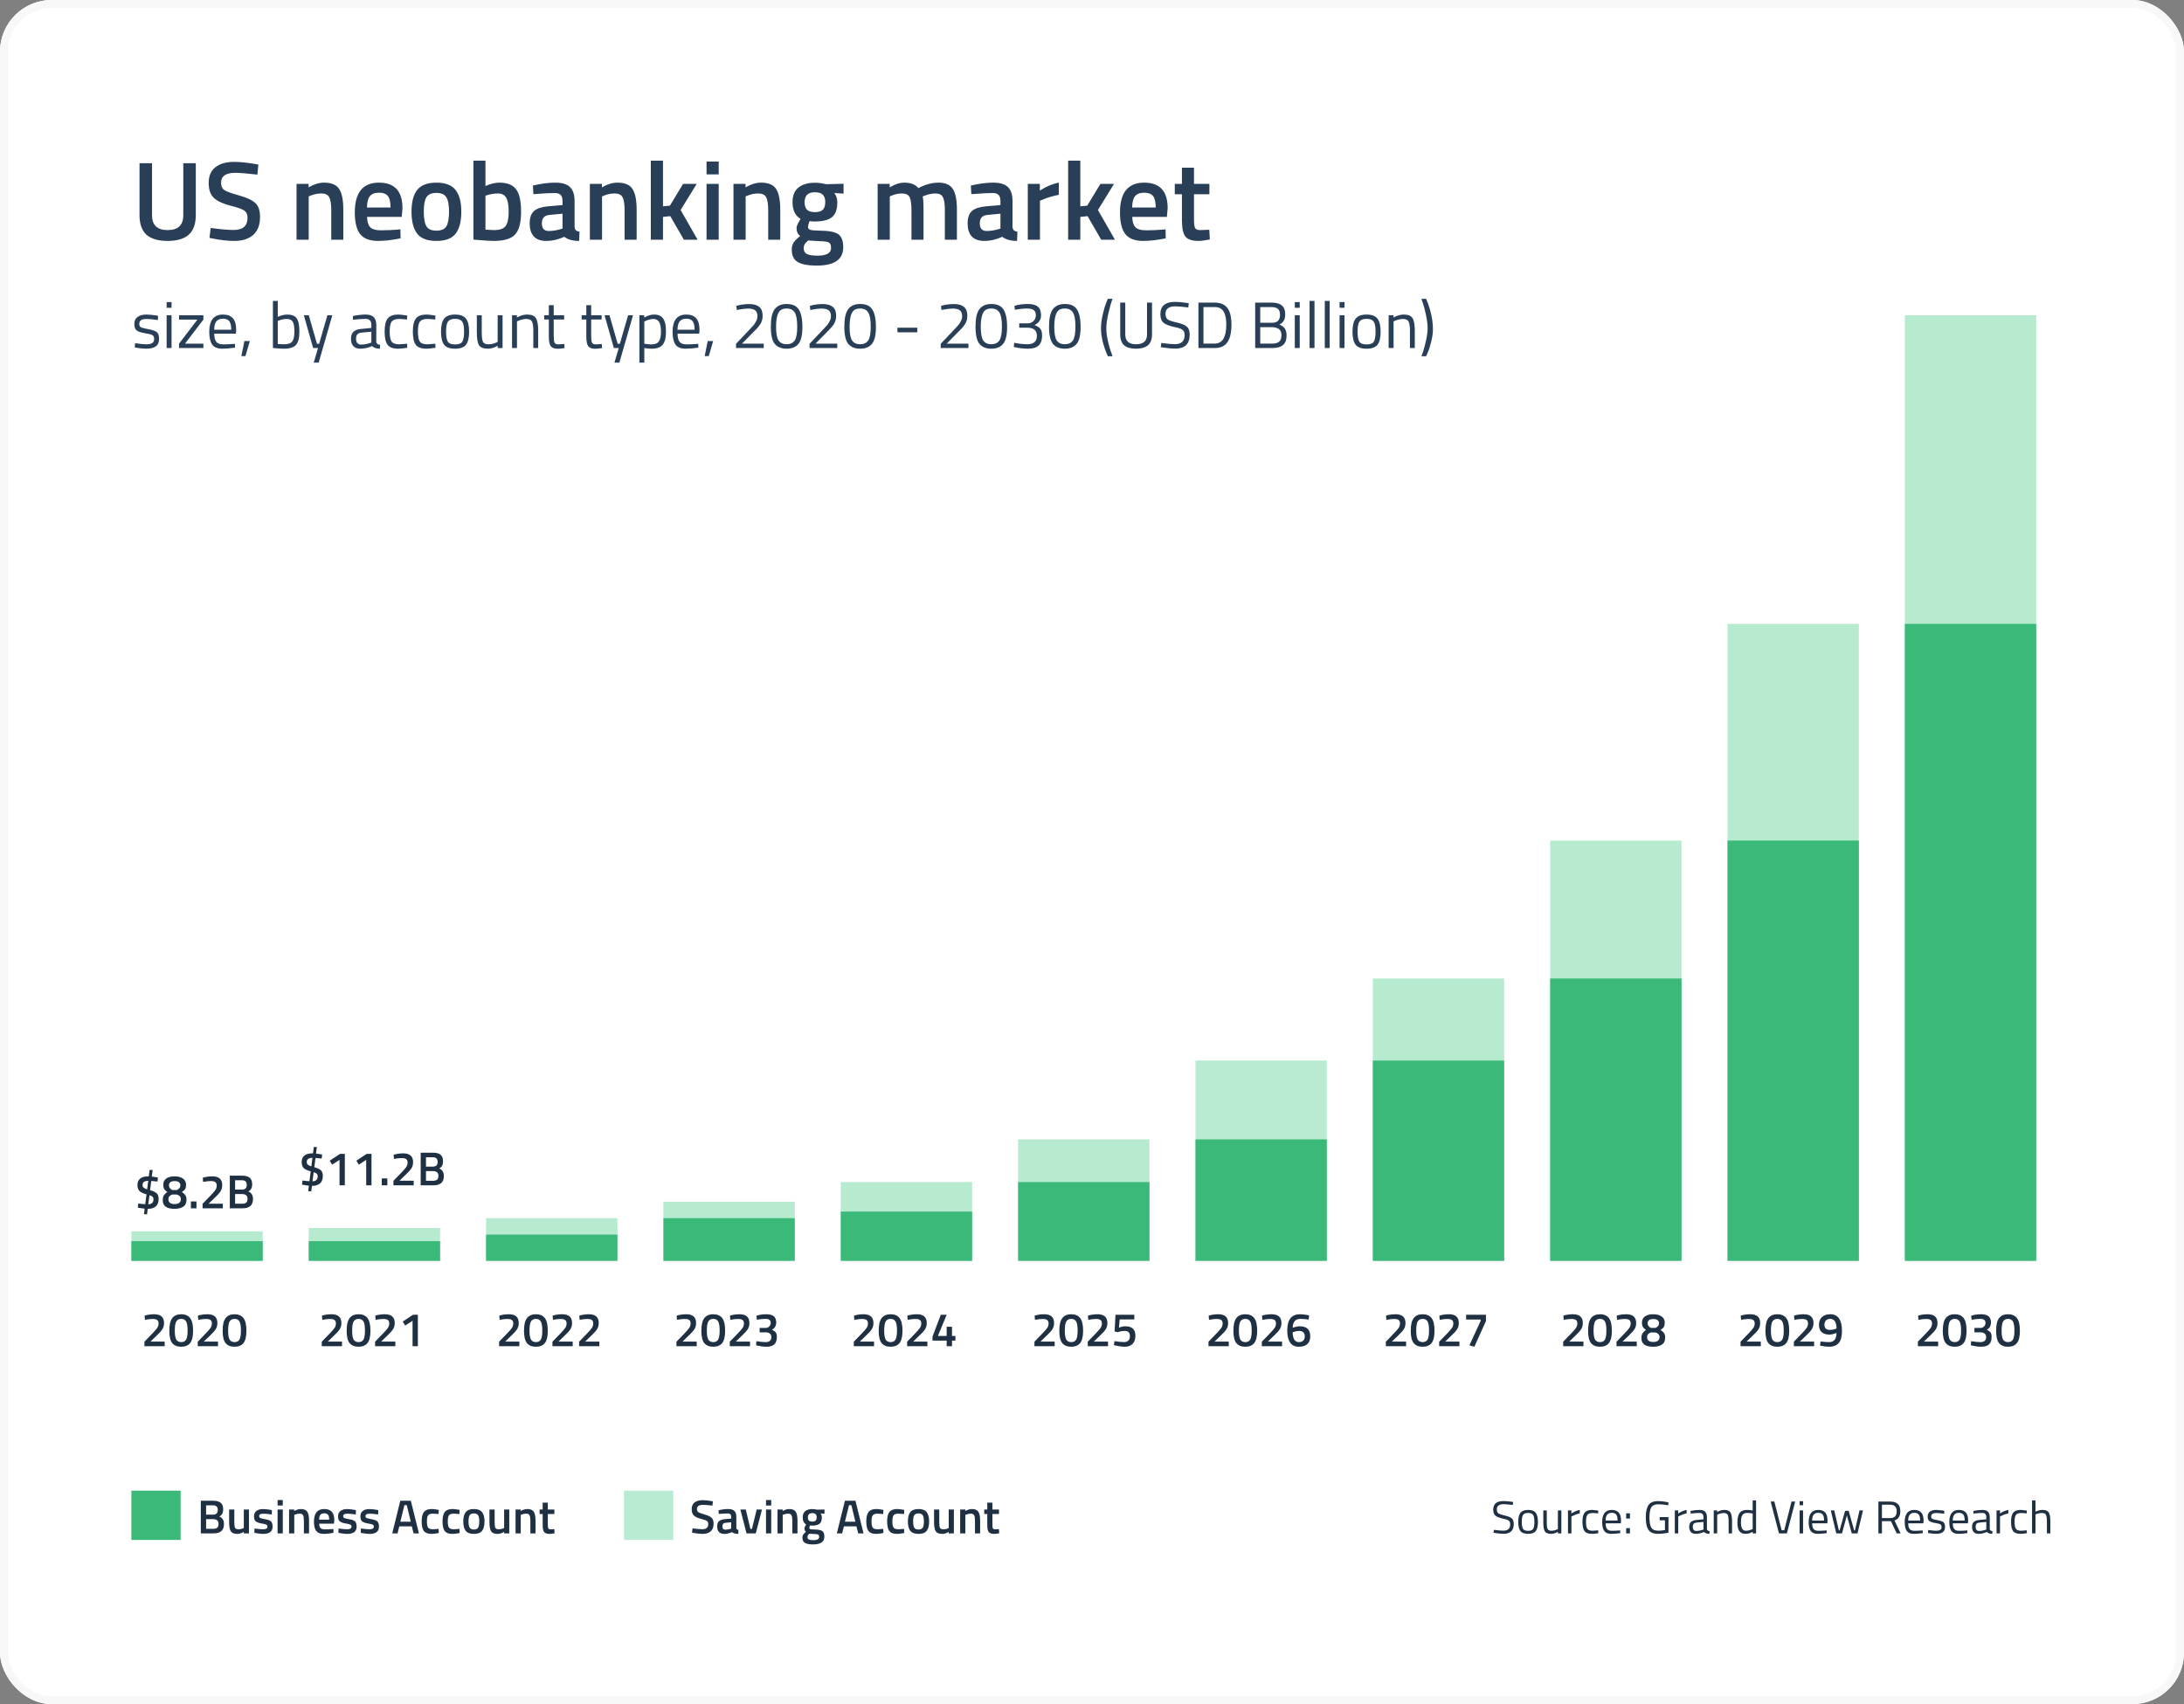 <svg width="665" height="519" viewBox="0 0 665 519" fill="none" xmlns="http://www.w3.org/2000/svg">
<rect x="0" y="0" width="665" height="519" fill="#808080" stroke="none"/>
<g clip-path="url(#clip0_1064_26695)">
<rect width="665" height="519" rx="15.718" fill="white"/>
<rect x="256" y="384" width="24" height="40" transform="rotate(-90 256 384)" fill="#71D8A3" fill-opacity="0.5"/>
<path d="M457.864 458.11C456.464 458.11 455.764 458.637 455.764 459.692C455.764 460.28 455.923 460.686 456.24 460.91C456.567 461.125 457.22 461.344 458.2 461.568C459.189 461.783 459.889 462.067 460.3 462.422C460.711 462.767 460.916 463.341 460.916 464.144C460.916 466.132 459.885 467.126 457.822 467.126C457.141 467.126 456.287 467.047 455.26 466.888L454.756 466.818L454.868 465.922C456.137 466.09 457.103 466.174 457.766 466.174C459.147 466.174 459.838 465.525 459.838 464.228C459.838 463.705 459.684 463.332 459.376 463.108C459.077 462.875 458.513 462.679 457.682 462.52C456.59 462.287 455.815 461.988 455.358 461.624C454.901 461.251 454.672 460.63 454.672 459.762C454.672 458.026 455.713 457.158 457.794 457.158C458.475 457.158 459.292 457.228 460.244 457.368L460.72 457.438L460.622 458.348C459.325 458.189 458.405 458.11 457.864 458.11ZM462.288 463.486C462.288 462.207 462.517 461.283 462.974 460.714C463.431 460.145 464.201 459.86 465.284 459.86C466.376 459.86 467.146 460.145 467.594 460.714C468.051 461.283 468.28 462.207 468.28 463.486C468.28 464.765 468.065 465.693 467.636 466.272C467.207 466.851 466.423 467.14 465.284 467.14C464.145 467.14 463.361 466.851 462.932 466.272C462.503 465.693 462.288 464.765 462.288 463.486ZM463.366 463.472C463.366 464.489 463.487 465.203 463.73 465.614C463.982 466.025 464.5 466.23 465.284 466.23C466.077 466.23 466.595 466.029 466.838 465.628C467.081 465.217 467.202 464.499 467.202 463.472C467.202 462.445 467.067 461.741 466.796 461.358C466.525 460.966 466.021 460.77 465.284 460.77C464.556 460.77 464.052 460.966 463.772 461.358C463.501 461.741 463.366 462.445 463.366 463.472ZM474.36 460H475.41V467H474.36V466.51C473.66 466.93 472.97 467.14 472.288 467.14C471.336 467.14 470.702 466.893 470.384 466.398C470.076 465.903 469.922 464.989 469.922 463.654V460H470.972V463.64C470.972 464.657 471.061 465.339 471.238 465.684C471.416 466.029 471.817 466.202 472.442 466.202C472.75 466.202 473.063 466.16 473.38 466.076C473.698 465.983 473.94 465.894 474.108 465.81L474.36 465.684V460ZM477.43 467V460H478.466V460.952C479.278 460.392 480.132 460.023 481.028 459.846V460.91C480.636 460.985 480.225 461.101 479.796 461.26C479.376 461.419 479.054 461.559 478.83 461.68L478.48 461.862V467H477.43ZM484.751 459.86C485.059 459.86 485.582 459.916 486.319 460.028L486.655 460.07L486.613 460.924C485.866 460.84 485.316 460.798 484.961 460.798C484.168 460.798 483.626 460.989 483.337 461.372C483.057 461.745 482.917 462.445 482.917 463.472C482.917 464.489 483.048 465.199 483.309 465.6C483.58 466.001 484.135 466.202 484.975 466.202L486.627 466.076L486.669 466.944C485.801 467.075 485.152 467.14 484.723 467.14C483.631 467.14 482.875 466.86 482.455 466.3C482.044 465.74 481.839 464.797 481.839 463.472C481.839 462.137 482.063 461.204 482.511 460.672C482.959 460.131 483.706 459.86 484.751 459.86ZM492.909 466.132L493.315 466.09L493.343 466.916C492.279 467.065 491.369 467.14 490.613 467.14C489.605 467.14 488.891 466.851 488.471 466.272C488.051 465.684 487.841 464.774 487.841 463.542C487.841 461.087 488.816 459.86 490.767 459.86C491.709 459.86 492.414 460.126 492.881 460.658C493.347 461.181 493.581 462.007 493.581 463.136L493.525 463.934H488.905C488.905 464.709 489.045 465.283 489.325 465.656C489.605 466.029 490.09 466.216 490.781 466.216C491.481 466.216 492.19 466.188 492.909 466.132ZM492.531 463.094C492.531 462.235 492.391 461.629 492.111 461.274C491.84 460.919 491.392 460.742 490.767 460.742C490.151 460.742 489.684 460.929 489.367 461.302C489.059 461.675 488.9 462.273 488.891 463.094H492.531ZM495.147 462.492V460.896H496.295V462.492H495.147ZM495.147 467V465.404H496.295V467H495.147ZM505.346 463.01V462.044H508.02V466.804C506.844 467.028 505.794 467.14 504.87 467.14C503.461 467.14 502.481 466.734 501.93 465.922C501.389 465.11 501.118 463.859 501.118 462.17C501.118 460.471 501.389 459.216 501.93 458.404C502.481 457.583 503.452 457.172 504.842 457.172C505.71 457.172 506.611 457.265 507.544 457.452L508.02 457.536L507.978 458.432C506.821 458.236 505.818 458.138 504.968 458.138C503.895 458.138 503.172 458.451 502.798 459.076C502.425 459.692 502.238 460.723 502.238 462.17C502.238 463.607 502.425 464.639 502.798 465.264C503.172 465.88 503.89 466.188 504.954 466.188C505.608 466.188 506.275 466.123 506.956 465.992V463.01H505.346ZM509.955 467V460H510.991V460.952C511.803 460.392 512.657 460.023 513.553 459.846V460.91C513.161 460.985 512.751 461.101 512.321 461.26C511.901 461.419 511.579 461.559 511.355 461.68L511.005 461.862V467H509.955ZM519.737 462.114V465.698C519.765 466.043 520.036 466.249 520.549 466.314L520.507 467.14C519.77 467.14 519.214 466.953 518.841 466.58C518.001 466.953 517.161 467.14 516.321 467.14C515.677 467.14 515.187 466.958 514.851 466.594C514.515 466.23 514.347 465.707 514.347 465.026C514.347 464.345 514.52 463.845 514.865 463.528C515.21 463.201 515.752 463.001 516.489 462.926L518.687 462.716V462.114C518.687 461.638 518.584 461.297 518.379 461.092C518.174 460.887 517.894 460.784 517.539 460.784C516.792 460.784 516.018 460.831 515.215 460.924L514.781 460.966L514.739 460.168C515.766 459.963 516.676 459.86 517.469 459.86C518.262 459.86 518.836 460.042 519.191 460.406C519.555 460.77 519.737 461.339 519.737 462.114ZM515.425 464.97C515.425 465.829 515.78 466.258 516.489 466.258C517.124 466.258 517.749 466.151 518.365 465.936L518.687 465.824V463.514L516.615 463.71C516.195 463.747 515.892 463.869 515.705 464.074C515.518 464.279 515.425 464.578 515.425 464.97ZM522.859 467H521.809V460H522.845V460.49C523.601 460.07 524.324 459.86 525.015 459.86C525.948 459.86 526.573 460.112 526.891 460.616C527.217 461.12 527.381 462.016 527.381 463.304V467H526.345V463.332C526.345 462.361 526.247 461.699 526.051 461.344C525.864 460.98 525.458 460.798 524.833 460.798C524.534 460.798 524.217 460.845 523.881 460.938C523.554 461.022 523.302 461.106 523.125 461.19L522.859 461.316V467ZM534.704 456.948V467H533.668V466.524C532.95 466.935 532.24 467.14 531.54 467.14C531.167 467.14 530.84 467.093 530.56 467C530.28 466.907 530.019 466.739 529.776 466.496C529.272 465.992 529.02 465.063 529.02 463.71C529.02 462.347 529.244 461.367 529.692 460.77C530.15 460.163 530.901 459.86 531.946 459.86C532.488 459.86 533.062 459.921 533.668 460.042V456.948H534.704ZM530.588 465.74C530.738 465.917 530.896 466.039 531.064 466.104C531.232 466.169 531.447 466.202 531.708 466.202C531.979 466.202 532.278 466.16 532.604 466.076C532.94 465.983 533.202 465.894 533.388 465.81L533.668 465.684V460.938C533.071 460.826 532.516 460.77 532.002 460.77C531.293 460.77 530.798 460.999 530.518 461.456C530.238 461.904 530.098 462.604 530.098 463.556C530.098 464.639 530.262 465.367 530.588 465.74ZM545.499 457.312H546.619L544.085 467H541.677L539.143 457.312H540.263L542.489 466.048H543.273L545.499 457.312ZM547.963 467V460H549.013V467H547.963ZM547.963 458.418V457.2H549.013V458.418H547.963ZM555.786 466.132L556.192 466.09L556.22 466.916C555.156 467.065 554.246 467.14 553.49 467.14C552.482 467.14 551.768 466.851 551.348 466.272C550.928 465.684 550.718 464.774 550.718 463.542C550.718 461.087 551.693 459.86 553.644 459.86C554.586 459.86 555.291 460.126 555.758 460.658C556.224 461.181 556.458 462.007 556.458 463.136L556.402 463.934H551.782C551.782 464.709 551.922 465.283 552.202 465.656C552.482 466.029 552.967 466.216 553.658 466.216C554.358 466.216 555.067 466.188 555.786 466.132ZM555.408 463.094C555.408 462.235 555.268 461.629 554.988 461.274C554.717 460.919 554.269 460.742 553.644 460.742C553.028 460.742 552.561 460.929 552.244 461.302C551.936 461.675 551.777 462.273 551.768 463.094H555.408ZM557.452 460H558.502L559.916 466.09H560.14L561.806 460.14H562.898L564.564 466.09H564.802L566.202 460H567.252L565.586 467H563.836L562.352 461.526L560.868 467H559.118L557.452 460ZM573.026 463.29V467H571.948V457.312H575.532C576.558 457.312 577.328 457.55 577.842 458.026C578.364 458.502 578.626 459.244 578.626 460.252C578.626 461.745 578.033 462.683 576.848 463.066L578.71 467H577.52L575.77 463.29H573.026ZM575.546 462.338C576.862 462.338 577.52 461.661 577.52 460.308C577.52 458.945 576.857 458.264 575.532 458.264H573.026V462.338H575.546ZM585.03 466.132L585.436 466.09L585.464 466.916C584.4 467.065 583.49 467.14 582.734 467.14C581.726 467.14 581.012 466.851 580.592 466.272C580.172 465.684 579.962 464.774 579.962 463.542C579.962 461.087 580.937 459.86 582.888 459.86C583.83 459.86 584.535 460.126 585.002 460.658C585.468 461.181 585.702 462.007 585.702 463.136L585.646 463.934H581.026C581.026 464.709 581.166 465.283 581.446 465.656C581.726 466.029 582.211 466.216 582.902 466.216C583.602 466.216 584.311 466.188 585.03 466.132ZM584.652 463.094C584.652 462.235 584.512 461.629 584.232 461.274C583.961 460.919 583.513 460.742 582.888 460.742C582.272 460.742 581.805 460.929 581.488 461.302C581.18 461.675 581.021 462.273 581.012 463.094H584.652ZM589.536 460.798C588.519 460.798 588.01 461.153 588.01 461.862C588.01 462.189 588.127 462.422 588.36 462.562C588.593 462.693 589.125 462.833 589.956 462.982C590.787 463.122 591.375 463.323 591.72 463.584C592.065 463.845 592.238 464.335 592.238 465.054C592.238 465.773 592.005 466.3 591.538 466.636C591.081 466.972 590.409 467.14 589.522 467.14C588.943 467.14 588.262 467.075 587.478 466.944L587.058 466.874L587.114 465.964C588.178 466.123 588.981 466.202 589.522 466.202C590.063 466.202 590.474 466.118 590.754 465.95C591.043 465.773 591.188 465.483 591.188 465.082C591.188 464.671 591.067 464.396 590.824 464.256C590.581 464.107 590.049 463.967 589.228 463.836C588.407 463.705 587.823 463.514 587.478 463.262C587.133 463.01 586.96 462.543 586.96 461.862C586.96 461.181 587.198 460.677 587.674 460.35C588.159 460.023 588.761 459.86 589.48 459.86C590.049 459.86 590.763 459.925 591.622 460.056L592.014 460.126L591.986 461.022C590.95 460.873 590.133 460.798 589.536 460.798ZM598.606 466.132L599.012 466.09L599.04 466.916C597.976 467.065 597.066 467.14 596.31 467.14C595.302 467.14 594.588 466.851 594.168 466.272C593.748 465.684 593.538 464.774 593.538 463.542C593.538 461.087 594.513 459.86 596.464 459.86C597.407 459.86 598.111 460.126 598.578 460.658C599.045 461.181 599.278 462.007 599.278 463.136L599.222 463.934H594.602C594.602 464.709 594.742 465.283 595.022 465.656C595.302 466.029 595.787 466.216 596.478 466.216C597.178 466.216 597.887 466.188 598.606 466.132ZM598.228 463.094C598.228 462.235 598.088 461.629 597.808 461.274C597.537 460.919 597.089 460.742 596.464 460.742C595.848 460.742 595.381 460.929 595.064 461.302C594.756 461.675 594.597 462.273 594.588 463.094H598.228ZM605.856 462.114V465.698C605.884 466.043 606.155 466.249 606.668 466.314L606.626 467.14C605.889 467.14 605.334 466.953 604.96 466.58C604.12 466.953 603.28 467.14 602.44 467.14C601.796 467.14 601.306 466.958 600.97 466.594C600.634 466.23 600.466 465.707 600.466 465.026C600.466 464.345 600.639 463.845 600.984 463.528C601.33 463.201 601.871 463.001 602.608 462.926L604.806 462.716V462.114C604.806 461.638 604.704 461.297 604.498 461.092C604.293 460.887 604.013 460.784 603.658 460.784C602.912 460.784 602.137 460.831 601.334 460.924L600.9 460.966L600.858 460.168C601.885 459.963 602.795 459.86 603.588 459.86C604.382 459.86 604.956 460.042 605.31 460.406C605.674 460.77 605.856 461.339 605.856 462.114ZM601.544 464.97C601.544 465.829 601.899 466.258 602.608 466.258C603.243 466.258 603.868 466.151 604.484 465.936L604.806 465.824V463.514L602.734 463.71C602.314 463.747 602.011 463.869 601.824 464.074C601.638 464.279 601.544 464.578 601.544 464.97ZM607.928 467V460H608.964V460.952C609.776 460.392 610.63 460.023 611.526 459.846V460.91C611.134 460.985 610.723 461.101 610.294 461.26C609.874 461.419 609.552 461.559 609.328 461.68L608.978 461.862V467H607.928ZM615.249 459.86C615.557 459.86 616.08 459.916 616.817 460.028L617.153 460.07L617.111 460.924C616.364 460.84 615.814 460.798 615.459 460.798C614.666 460.798 614.124 460.989 613.835 461.372C613.555 461.745 613.415 462.445 613.415 463.472C613.415 464.489 613.546 465.199 613.807 465.6C614.078 466.001 614.633 466.202 615.473 466.202L617.125 466.076L617.167 466.944C616.299 467.075 615.65 467.14 615.221 467.14C614.129 467.14 613.373 466.86 612.953 466.3C612.542 465.74 612.337 464.797 612.337 463.472C612.337 462.137 612.561 461.204 613.009 460.672C613.457 460.131 614.204 459.86 615.249 459.86ZM619.779 467H618.729V456.948H619.779V460.392C620.525 460.037 621.244 459.86 621.935 459.86C622.868 459.86 623.493 460.112 623.811 460.616C624.137 461.12 624.301 462.016 624.301 463.304V467H623.251V463.332C623.251 462.361 623.153 461.699 622.957 461.344C622.77 460.98 622.369 460.798 621.753 460.798C621.165 460.798 620.595 460.905 620.045 461.12L619.779 461.218V467Z" fill="#1F3042"/>
<path d="M61.146 457.061H64.919C65.934 457.061 66.694 457.269 67.197 457.685C67.7 458.091 67.951 458.744 67.951 459.644C67.951 460.234 67.854 460.698 67.661 461.037C67.477 461.375 67.182 461.656 66.776 461.878C67.724 462.246 68.198 463.015 68.198 464.185C68.198 466.062 67.143 467 65.035 467H61.146V457.061ZM64.919 462.662H62.757V465.607H64.948C65.48 465.607 65.876 465.496 66.137 465.273C66.408 465.051 66.544 464.669 66.544 464.127C66.544 463.586 66.389 463.208 66.079 462.995C65.77 462.773 65.383 462.662 64.919 462.662ZM64.832 458.454H62.757V461.298H64.89C65.838 461.298 66.311 460.809 66.311 459.833C66.311 458.914 65.818 458.454 64.832 458.454ZM74.238 459.745H75.805V467H74.238V466.55C73.532 466.956 72.879 467.16 72.279 467.16C71.283 467.16 70.615 466.894 70.277 466.362C69.938 465.82 69.769 464.877 69.769 463.532V459.745H71.35V463.547C71.35 464.417 71.423 465.003 71.568 465.302C71.713 465.602 72.052 465.752 72.584 465.752C73.106 465.752 73.585 465.655 74.02 465.462L74.238 465.375V459.745ZM82.754 461.24C81.613 461.085 80.786 461.008 80.273 461.008C79.76 461.008 79.403 461.071 79.2 461.196C79.006 461.312 78.909 461.501 78.909 461.762C78.909 462.023 79.016 462.207 79.228 462.314C79.451 462.42 79.964 462.546 80.766 462.691C81.579 462.826 82.154 463.044 82.493 463.344C82.832 463.644 83.001 464.176 83.001 464.94C83.001 465.704 82.754 466.265 82.261 466.623C81.777 466.981 81.066 467.16 80.128 467.16C79.538 467.16 78.793 467.077 77.894 466.913L77.444 466.84L77.502 465.52C78.663 465.675 79.499 465.752 80.012 465.752C80.525 465.752 80.887 465.689 81.1 465.564C81.323 465.438 81.434 465.23 81.434 464.94C81.434 464.65 81.328 464.451 81.115 464.345C80.912 464.229 80.413 464.108 79.62 463.982C78.837 463.847 78.261 463.639 77.894 463.358C77.526 463.078 77.342 462.565 77.342 461.82C77.342 461.075 77.594 460.519 78.097 460.152C78.609 459.784 79.262 459.6 80.055 459.6C80.675 459.6 81.434 459.678 82.334 459.833L82.783 459.92L82.754 461.24ZM84.521 467V459.745H86.102V467H84.521ZM84.521 458.512V456.844H86.102V458.512H84.521ZM89.602 467H88.02V459.745H89.587V460.195C90.293 459.789 90.961 459.586 91.59 459.586C92.557 459.586 93.215 459.862 93.563 460.413C93.921 460.955 94.1 461.854 94.1 463.112V467H92.533V463.155C92.533 462.372 92.446 461.815 92.272 461.487C92.107 461.158 91.764 460.993 91.242 460.993C90.748 460.993 90.274 461.09 89.82 461.283L89.602 461.37V467ZM101.106 465.694L101.512 465.651L101.541 466.826C100.439 467.048 99.462 467.16 98.611 467.16C97.537 467.16 96.763 466.865 96.289 466.275C95.825 465.685 95.593 464.741 95.593 463.445C95.593 460.872 96.642 459.586 98.741 459.586C100.772 459.586 101.788 460.693 101.788 462.908L101.687 464.04H97.189C97.198 464.64 97.329 465.08 97.581 465.36C97.832 465.641 98.301 465.781 98.988 465.781C99.675 465.781 100.381 465.752 101.106 465.694ZM100.236 462.821C100.236 462.106 100.12 461.607 99.887 461.327C99.665 461.037 99.283 460.892 98.741 460.892C98.2 460.892 97.803 461.042 97.552 461.341C97.31 461.641 97.184 462.135 97.174 462.821H100.236ZM108.343 461.24C107.202 461.085 106.375 461.008 105.862 461.008C105.35 461.008 104.992 461.071 104.789 461.196C104.595 461.312 104.499 461.501 104.499 461.762C104.499 462.023 104.605 462.207 104.818 462.314C105.04 462.42 105.553 462.546 106.356 462.691C107.168 462.826 107.744 463.044 108.082 463.344C108.421 463.644 108.59 464.176 108.59 464.94C108.59 465.704 108.343 466.265 107.85 466.623C107.367 466.981 106.656 467.16 105.717 467.16C105.127 467.16 104.383 467.077 103.483 466.913L103.033 466.84L103.091 465.52C104.252 465.675 105.089 465.752 105.601 465.752C106.114 465.752 106.477 465.689 106.689 465.564C106.912 465.438 107.023 465.23 107.023 464.94C107.023 464.65 106.917 464.451 106.704 464.345C106.501 464.229 106.003 464.108 105.21 463.982C104.426 463.847 103.851 463.639 103.483 463.358C103.115 463.078 102.932 462.565 102.932 461.82C102.932 461.075 103.183 460.519 103.686 460.152C104.199 459.784 104.852 459.6 105.645 459.6C106.264 459.6 107.023 459.678 107.923 459.833L108.373 459.92L108.343 461.24ZM115.145 461.24C114.003 461.085 113.176 461.008 112.664 461.008C112.151 461.008 111.793 461.071 111.59 461.196C111.396 461.312 111.3 461.501 111.3 461.762C111.3 462.023 111.406 462.207 111.619 462.314C111.841 462.42 112.354 462.546 113.157 462.691C113.969 462.826 114.545 463.044 114.883 463.344C115.222 463.644 115.391 464.176 115.391 464.94C115.391 465.704 115.145 466.265 114.651 466.623C114.168 466.981 113.457 467.16 112.518 467.16C111.928 467.16 111.184 467.077 110.284 466.913L109.834 466.84L109.892 465.52C111.053 465.675 111.89 465.752 112.402 465.752C112.915 465.752 113.278 465.689 113.491 465.564C113.713 465.438 113.824 465.23 113.824 464.94C113.824 464.65 113.718 464.451 113.505 464.345C113.302 464.229 112.804 464.108 112.011 463.982C111.227 463.847 110.652 463.639 110.284 463.358C109.917 463.078 109.733 462.565 109.733 461.82C109.733 461.075 109.984 460.519 110.487 460.152C111 459.784 111.653 459.6 112.446 459.6C113.065 459.6 113.824 459.678 114.724 459.833L115.174 459.92L115.145 461.24ZM119.432 467L121.884 457.061H125.09L127.557 467H125.932L125.395 464.867H121.579L121.042 467H119.432ZM123.132 458.411L121.898 463.445H125.076L123.857 458.411H123.132ZM131.427 459.586C131.94 459.586 132.544 459.654 133.241 459.789L133.603 459.862L133.545 461.109C132.781 461.032 132.215 460.993 131.848 460.993C131.113 460.993 130.619 461.158 130.368 461.487C130.116 461.815 129.991 462.434 129.991 463.344C129.991 464.253 130.112 464.882 130.353 465.23C130.595 465.578 131.098 465.752 131.862 465.752L133.56 465.636L133.603 466.898C132.627 467.073 131.891 467.16 131.398 467.16C130.295 467.16 129.517 466.865 129.062 466.275C128.617 465.675 128.395 464.698 128.395 463.344C128.395 461.99 128.632 461.027 129.106 460.456C129.58 459.876 130.353 459.586 131.427 459.586ZM137.775 459.586C138.288 459.586 138.892 459.654 139.588 459.789L139.951 459.862L139.893 461.109C139.129 461.032 138.563 460.993 138.196 460.993C137.46 460.993 136.967 461.158 136.716 461.487C136.464 461.815 136.338 462.434 136.338 463.344C136.338 464.253 136.459 464.882 136.701 465.23C136.943 465.578 137.446 465.752 138.21 465.752L139.908 465.636L139.951 466.898C138.974 467.073 138.239 467.16 137.746 467.16C136.643 467.16 135.864 466.865 135.41 466.275C134.965 465.675 134.742 464.698 134.742 463.344C134.742 461.99 134.979 461.027 135.453 460.456C135.927 459.876 136.701 459.586 137.775 459.586ZM141.801 460.529C142.304 459.9 143.136 459.586 144.297 459.586C145.457 459.586 146.284 459.9 146.778 460.529C147.281 461.158 147.532 462.101 147.532 463.358C147.532 464.616 147.29 465.564 146.807 466.202C146.323 466.84 145.486 467.16 144.297 467.16C143.107 467.16 142.27 466.84 141.787 466.202C141.303 465.564 141.061 464.616 141.061 463.358C141.061 462.101 141.308 461.158 141.801 460.529ZM142.991 465.244C143.213 465.631 143.649 465.825 144.297 465.825C144.945 465.825 145.38 465.631 145.603 465.244C145.825 464.857 145.936 464.224 145.936 463.344C145.936 462.463 145.815 461.84 145.573 461.472C145.341 461.104 144.916 460.921 144.297 460.921C143.678 460.921 143.247 461.104 143.005 461.472C142.773 461.84 142.657 462.463 142.657 463.344C142.657 464.224 142.768 464.857 142.991 465.244ZM153.499 459.745H155.066V467H153.499V466.55C152.793 466.956 152.14 467.16 151.541 467.16C150.544 467.16 149.877 466.894 149.538 466.362C149.2 465.82 149.031 464.877 149.031 463.532V459.745H150.612V463.547C150.612 464.417 150.685 465.003 150.83 465.302C150.975 465.602 151.313 465.752 151.845 465.752C152.368 465.752 152.847 465.655 153.282 465.462L153.499 465.375V459.745ZM158.563 467H156.981V459.745H158.548V460.195C159.254 459.789 159.922 459.586 160.55 459.586C161.518 459.586 162.175 459.862 162.524 460.413C162.882 460.955 163.06 461.854 163.06 463.112V467H161.493V463.155C161.493 462.372 161.406 461.815 161.232 461.487C161.068 461.158 160.724 460.993 160.202 460.993C159.709 460.993 159.235 461.09 158.78 461.283L158.563 461.37V467ZM168.805 461.095H166.802V464.287C166.802 464.877 166.846 465.269 166.933 465.462C167.02 465.655 167.242 465.752 167.6 465.752L168.79 465.709L168.863 466.971C168.215 467.097 167.721 467.16 167.383 467.16C166.561 467.16 165.995 466.971 165.685 466.594C165.385 466.217 165.235 465.506 165.235 464.461V461.095H164.307V459.745H165.235V457.642H166.802V459.745H168.805V461.095Z" fill="#1F3042"/>
<path d="M214.063 458.309C212.834 458.309 212.22 458.739 212.22 459.6C212.22 460.045 212.365 460.365 212.655 460.558C212.945 460.742 213.584 460.974 214.57 461.254C215.567 461.525 216.268 461.854 216.674 462.241C217.08 462.618 217.284 463.218 217.284 464.04C217.284 465.085 216.984 465.868 216.384 466.391C215.794 466.903 214.986 467.16 213.961 467.16C213.139 467.16 212.23 467.063 211.233 466.869L210.711 466.768L210.871 465.477C212.176 465.651 213.173 465.738 213.859 465.738C215.059 465.738 215.659 465.206 215.659 464.142C215.659 463.726 215.523 463.421 215.252 463.228C214.981 463.025 214.372 462.807 213.424 462.575C212.476 462.333 211.77 462.004 211.306 461.588C210.842 461.172 210.609 460.514 210.609 459.615C210.609 458.715 210.9 458.038 211.48 457.584C212.07 457.119 212.882 456.887 213.917 456.887C214.662 456.887 215.542 456.974 216.558 457.148L217.066 457.235L216.935 458.541C215.581 458.386 214.624 458.309 214.063 458.309ZM224.204 461.98V465.288C224.214 465.501 224.267 465.66 224.364 465.767C224.47 465.863 224.63 465.926 224.842 465.955L224.799 467.16C223.967 467.16 223.324 466.981 222.869 466.623C222.095 466.981 221.317 467.16 220.533 467.16C219.092 467.16 218.371 466.391 218.371 464.853C218.371 464.118 218.565 463.586 218.952 463.257C219.348 462.928 219.953 462.729 220.765 462.662L222.637 462.502V461.98C222.637 461.593 222.55 461.322 222.376 461.167C222.211 461.013 221.965 460.935 221.636 460.935C221.017 460.935 220.243 460.974 219.314 461.051L218.85 461.08L218.792 459.963C219.846 459.712 220.814 459.586 221.694 459.586C222.584 459.586 223.222 459.779 223.609 460.166C224.006 460.543 224.204 461.148 224.204 461.98ZM220.954 463.779C220.286 463.837 219.953 464.2 219.953 464.867C219.953 465.535 220.248 465.868 220.838 465.868C221.321 465.868 221.834 465.791 222.376 465.636L222.637 465.549V463.619L220.954 463.779ZM225.437 459.745H227.091L228.483 465.651H228.948L230.399 459.745H232.009L230.123 467H227.308L225.437 459.745ZM233.245 467V459.745H234.827V467H233.245ZM233.245 458.512V456.844H234.827V458.512H233.245ZM238.327 467H236.745V459.745H238.312V460.195C239.018 459.789 239.686 459.586 240.314 459.586C241.282 459.586 241.939 459.862 242.288 460.413C242.646 460.955 242.825 461.854 242.825 463.112V467H241.258V463.155C241.258 462.372 241.171 461.815 240.996 461.487C240.832 461.158 240.489 460.993 239.966 460.993C239.473 460.993 238.999 461.09 238.544 461.283L238.327 461.37V467ZM251.006 467.987C251.006 469.573 249.86 470.366 247.568 470.366C246.465 470.366 245.648 470.216 245.116 469.916C244.584 469.616 244.318 469.07 244.318 468.277C244.318 467.919 244.405 467.609 244.579 467.348C244.753 467.097 245.033 466.821 245.42 466.521C245.101 466.308 244.941 465.955 244.941 465.462C244.941 465.269 245.072 464.954 245.333 464.519L245.464 464.301C244.767 463.885 244.419 463.16 244.419 462.125C244.419 461.254 244.68 460.616 245.203 460.21C245.725 459.803 246.431 459.6 247.321 459.6C247.746 459.6 248.167 459.649 248.583 459.745L248.801 459.789L251.05 459.731V461.008L249.845 460.935C250.107 461.274 250.237 461.67 250.237 462.125C250.237 463.073 249.995 463.731 249.512 464.098C249.038 464.456 248.293 464.635 247.277 464.635C247.026 464.635 246.813 464.616 246.639 464.577C246.504 464.906 246.436 465.162 246.436 465.346C246.436 465.52 246.523 465.641 246.697 465.709C246.881 465.776 247.316 465.815 248.003 465.825C249.154 465.834 249.942 465.989 250.368 466.289C250.793 466.589 251.006 467.155 251.006 467.987ZM245.87 468.132C245.87 468.47 246.005 468.712 246.276 468.857C246.547 469.002 247.011 469.075 247.669 469.075C248.84 469.075 249.425 468.741 249.425 468.074C249.425 467.696 249.318 467.455 249.106 467.348C248.902 467.251 248.491 467.198 247.872 467.189L246.45 467.102C246.238 467.276 246.088 467.435 246.001 467.58C245.914 467.735 245.87 467.919 245.87 468.132ZM245.986 462.125C245.986 462.57 246.092 462.899 246.305 463.112C246.518 463.315 246.861 463.416 247.335 463.416C247.809 463.416 248.148 463.315 248.351 463.112C248.564 462.899 248.67 462.57 248.67 462.125C248.67 461.68 248.564 461.356 248.351 461.153C248.138 460.94 247.795 460.834 247.321 460.834C246.431 460.834 245.986 461.264 245.986 462.125ZM254.809 467L257.261 457.061H260.468L262.934 467H261.309L260.773 464.867H256.957L256.42 467H254.809ZM258.509 458.411L257.276 463.445H260.453L259.235 458.411H258.509ZM266.805 459.586C267.317 459.586 267.922 459.654 268.618 459.789L268.981 459.862L268.923 461.109C268.159 461.032 267.593 460.993 267.225 460.993C266.49 460.993 265.997 461.158 265.746 461.487C265.494 461.815 265.368 462.434 265.368 463.344C265.368 464.253 265.489 464.882 265.731 465.23C265.973 465.578 266.476 465.752 267.24 465.752L268.938 465.636L268.981 466.898C268.004 467.073 267.269 467.16 266.776 467.16C265.673 467.16 264.894 466.865 264.44 466.275C263.995 465.675 263.772 464.698 263.772 463.344C263.772 461.99 264.009 461.027 264.483 460.456C264.957 459.876 265.731 459.586 266.805 459.586ZM273.152 459.586C273.665 459.586 274.27 459.654 274.966 459.789L275.329 459.862L275.271 461.109C274.507 461.032 273.941 460.993 273.573 460.993C272.838 460.993 272.345 461.158 272.093 461.487C271.842 461.815 271.716 462.434 271.716 463.344C271.716 464.253 271.837 464.882 272.079 465.23C272.321 465.578 272.824 465.752 273.588 465.752L275.285 465.636L275.329 466.898C274.352 467.073 273.617 467.16 273.123 467.16C272.021 467.16 271.242 466.865 270.787 466.275C270.342 465.675 270.12 464.698 270.12 463.344C270.12 461.99 270.357 461.027 270.831 460.456C271.305 459.876 272.079 459.586 273.152 459.586ZM277.179 460.529C277.682 459.9 278.514 459.586 279.674 459.586C280.835 459.586 281.662 459.9 282.155 460.529C282.658 461.158 282.91 462.101 282.91 463.358C282.91 464.616 282.668 465.564 282.184 466.202C281.701 466.84 280.864 467.16 279.674 467.16C278.484 467.16 277.648 466.84 277.164 466.202C276.681 465.564 276.439 464.616 276.439 463.358C276.439 462.101 276.685 461.158 277.179 460.529ZM278.368 465.244C278.591 465.631 279.026 465.825 279.674 465.825C280.322 465.825 280.758 465.631 280.98 465.244C281.203 464.857 281.314 464.224 281.314 463.344C281.314 462.463 281.193 461.84 280.951 461.472C280.719 461.104 280.293 460.921 279.674 460.921C279.055 460.921 278.625 461.104 278.383 461.472C278.151 461.84 278.035 462.463 278.035 463.344C278.035 464.224 278.146 464.857 278.368 465.244ZM288.877 459.745H290.444V467H288.877V466.55C288.171 466.956 287.518 467.16 286.918 467.16C285.922 467.16 285.255 466.894 284.916 466.362C284.577 465.82 284.408 464.877 284.408 463.532V459.745H285.99V463.547C285.99 464.417 286.062 465.003 286.207 465.302C286.352 465.602 286.691 465.752 287.223 465.752C287.745 465.752 288.224 465.655 288.659 465.462L288.877 465.375V459.745ZM293.94 467H292.359V459.745H293.926V460.195C294.632 459.789 295.299 459.586 295.928 459.586C296.895 459.586 297.553 459.862 297.901 460.413C298.259 460.955 298.438 461.854 298.438 463.112V467H296.871V463.155C296.871 462.372 296.784 461.815 296.61 461.487C296.445 461.158 296.102 460.993 295.58 460.993C295.086 460.993 294.612 461.09 294.158 461.283L293.94 461.37V467ZM304.182 461.095H302.18V464.287C302.18 464.877 302.223 465.269 302.31 465.462C302.398 465.655 302.62 465.752 302.978 465.752L304.168 465.709L304.24 466.971C303.592 467.097 303.099 467.16 302.76 467.16C301.938 467.16 301.372 466.971 301.063 466.594C300.763 466.217 300.613 465.506 300.613 464.461V461.095H299.684V459.745H300.613V457.642H302.18V459.745H304.182V461.095Z" fill="#1F3042"/>
<rect x="40" y="384" width="9" height="40" transform="rotate(-90 40 384)" fill="#71D8A3" fill-opacity="0.5"/>
<rect x="94" y="384" width="10" height="40" transform="rotate(-90 94 384)" fill="#71D8A3" fill-opacity="0.5"/>
<rect x="148" y="384" width="13" height="40" transform="rotate(-90 148 384)" fill="#71D8A3" fill-opacity="0.5"/>
<rect x="364" y="384" width="61" height="40" transform="rotate(-90 364 384)" fill="#B8EBD1"/>
<rect x="202" y="384" width="18" height="40" transform="rotate(-90 202 384)" fill="#71D8A3" fill-opacity="0.5"/>
<rect x="256" y="384" width="15" height="40" transform="rotate(-90 256 384)" fill="#3BB979"/>
<rect x="310" y="384" width="37" height="40" transform="rotate(-90 310 384)" fill="#71D8A3" fill-opacity="0.5"/>
<rect x="418" y="384" width="86" height="40" transform="rotate(-90 418 384)" fill="#71D8A3" fill-opacity="0.5"/>
<rect x="310" y="384" width="24" height="40" transform="rotate(-90 310 384)" fill="#3BB979"/>
<rect x="364" y="384" width="37" height="40" transform="rotate(-90 364 384)" fill="#3BB979"/>
<rect x="418" y="384" width="61" height="40" transform="rotate(-90 418 384)" fill="#3BB979"/>
<rect x="472" y="384" width="128" height="40" transform="rotate(-90 472 384)" fill="#71D8A3" fill-opacity="0.5"/>
<rect x="526" y="384" width="194" height="40" transform="rotate(-90 526 384)" fill="#71D8A3" fill-opacity="0.5"/>
<rect x="580" y="384" width="288" height="40" transform="rotate(-90 580 384)" fill="#71D8A3" fill-opacity="0.5"/>
<rect x="40" y="384" width="6" height="40" transform="rotate(-90 40 384)" fill="#3BB979"/>
<rect x="94" y="384" width="6" height="40" transform="rotate(-90 94 384)" fill="#3BB979"/>
<rect x="148" y="384" width="8" height="40" transform="rotate(-90 148 384)" fill="#3BB979"/>
<rect x="202" y="384" width="13" height="40" transform="rotate(-90 202 384)" fill="#3BB979"/>
<rect x="580" y="384" width="194" height="40" transform="rotate(-90 580 384)" fill="#3BB979"/>
<rect x="526" y="384" width="128" height="40" transform="rotate(-90 526 384)" fill="#3BB979"/>
<rect x="472" y="384" width="86" height="40" transform="rotate(-90 472 384)" fill="#3BB979"/>
<rect x="40" y="469" width="15" height="15" transform="rotate(-90 40 469)" fill="#3BB979"/>
<rect x="190" y="469" width="15" height="15" transform="rotate(-90 190 469)" fill="#B8EBD1"/>
<path d="M48.298 365.156C48.298 366.162 48.008 366.917 47.428 367.42C46.857 367.913 46.078 368.16 45.092 368.16H44.975L44.772 369.843C44.153 369.814 43.844 369.78 43.844 369.741L44.047 368.102C43.428 368.044 42.828 367.956 42.248 367.84L41.958 367.782L42.117 366.535C42.881 366.641 43.583 366.714 44.221 366.752L44.613 363.749C43.607 363.478 42.896 363.144 42.48 362.748C42.064 362.351 41.856 361.727 41.856 360.876C41.856 360.025 42.136 359.377 42.698 358.932C43.268 358.487 44.052 358.264 45.048 358.264H45.309L45.556 356.32H46.484L46.223 358.337L48.08 358.598L47.95 359.846C47.263 359.769 46.634 359.71 46.064 359.672L45.701 362.472C46.678 362.753 47.355 363.077 47.732 363.444C48.109 363.812 48.298 364.382 48.298 365.156ZM43.408 360.876C43.408 361.234 43.505 361.505 43.699 361.689C43.902 361.872 44.269 362.051 44.801 362.225L45.135 359.628C43.984 359.648 43.408 360.064 43.408 360.876ZM46.731 365.243C46.731 364.914 46.639 364.658 46.455 364.474C46.281 364.291 45.967 364.131 45.512 363.995L45.15 366.781C46.204 366.743 46.731 366.23 46.731 365.243ZM50.628 358.932C51.247 358.487 52.088 358.264 53.152 358.264C54.216 358.264 55.063 358.487 55.691 358.932C56.33 359.367 56.649 359.996 56.649 360.818C56.649 361.398 56.557 361.838 56.373 362.138C56.199 362.429 55.866 362.728 55.372 363.038C55.866 363.357 56.224 363.686 56.446 364.025C56.678 364.353 56.794 364.813 56.794 365.403C56.794 366.37 56.461 367.071 55.793 367.507C55.126 367.942 54.245 368.16 53.152 368.16C50.754 368.16 49.554 367.294 49.554 365.562C49.554 364.914 49.665 364.416 49.888 364.068C50.11 363.72 50.463 363.376 50.947 363.038C50.492 362.738 50.173 362.429 49.989 362.109C49.806 361.78 49.714 361.345 49.714 360.803C49.714 359.991 50.018 359.367 50.628 358.932ZM51.281 365.214C51.281 366.211 51.909 366.709 53.167 366.709C54.434 366.709 55.068 366.201 55.068 365.185C55.068 364.518 54.661 364.058 53.849 363.807H52.456C51.672 364.058 51.281 364.527 51.281 365.214ZM54.922 361.05C54.922 360.16 54.342 359.715 53.181 359.715C52.021 359.715 51.44 360.16 51.44 361.05C51.44 361.631 51.779 362.09 52.456 362.429H53.849C54.565 362.09 54.922 361.631 54.922 361.05ZM58.123 368L58.123 365.911H59.82L59.82 368H58.123ZM67.848 368H61.681L61.681 366.622L64.046 364.184C64.762 363.449 65.265 362.873 65.555 362.458C65.845 362.042 65.99 361.587 65.99 361.094C65.99 360.591 65.85 360.233 65.57 360.02C65.289 359.807 64.83 359.701 64.191 359.701C63.592 359.701 62.929 359.769 62.204 359.904L61.841 359.962L61.739 358.685C62.678 358.405 63.65 358.264 64.656 358.264C66.658 358.264 67.659 359.154 67.659 360.934C67.659 361.631 67.504 362.235 67.195 362.748C66.895 363.26 66.353 363.879 65.57 364.605L63.524 366.593H67.848V368ZM69.974 358.061H73.747C74.762 358.061 75.522 358.269 76.025 358.685C76.528 359.091 76.779 359.744 76.779 360.644C76.779 361.234 76.682 361.698 76.489 362.037C76.305 362.375 76.01 362.656 75.604 362.878C76.552 363.246 77.026 364.015 77.026 365.185C77.026 367.062 75.971 368 73.863 368H69.974L69.974 358.061ZM73.747 363.662H71.585V366.607H73.776C74.308 366.607 74.704 366.496 74.965 366.273C75.236 366.051 75.372 365.669 75.372 365.127C75.372 364.586 75.217 364.208 74.907 363.995C74.598 363.773 74.211 363.662 73.747 363.662ZM73.659 359.454H71.585V362.298H73.718C74.665 362.298 75.139 361.809 75.139 360.833C75.139 359.914 74.646 359.454 73.659 359.454Z" fill="#1F3042"/>
<path d="M98.298 358.156C98.298 359.162 98.008 359.917 97.427 360.42C96.857 360.913 96.078 361.16 95.092 361.16H94.975L94.772 362.843C94.153 362.814 93.844 362.78 93.844 362.741L94.047 361.102C93.428 361.044 92.828 360.956 92.248 360.84L91.958 360.782L92.117 359.535C92.881 359.641 93.583 359.714 94.221 359.752L94.613 356.749C93.607 356.478 92.896 356.144 92.48 355.748C92.064 355.351 91.856 354.727 91.856 353.876C91.856 353.025 92.136 352.377 92.698 351.932C93.268 351.487 94.052 351.264 95.048 351.264H95.309L95.556 349.32H96.484L96.223 351.337L98.08 351.598L97.95 352.846C97.263 352.769 96.634 352.71 96.064 352.672L95.701 355.472C96.678 355.753 97.355 356.077 97.732 356.444C98.109 356.812 98.298 357.382 98.298 358.156ZM93.409 353.876C93.409 354.234 93.505 354.505 93.699 354.689C93.902 354.872 94.269 355.051 94.801 355.225L95.135 352.628C93.984 352.648 93.409 353.064 93.409 353.876ZM96.731 358.243C96.731 357.914 96.639 357.658 96.455 357.474C96.281 357.291 95.967 357.131 95.512 356.995L95.15 359.781C96.204 359.743 96.731 359.23 96.731 358.243ZM104.995 351.424L104.995 361H103.385L103.385 353.252L101.136 354.703L100.396 353.499L103.515 351.424H104.995ZM113.114 351.424L113.114 361H111.503L111.503 353.252L109.254 354.703L108.515 353.499L111.634 351.424H113.114ZM116.242 361L116.242 358.911L117.939 358.911V361H116.242ZM125.966 361H119.8V359.622L122.165 357.184C122.881 356.449 123.384 355.873 123.674 355.458C123.964 355.042 124.109 354.587 124.109 354.094C124.109 353.591 123.969 353.233 123.689 353.02C123.408 352.807 122.949 352.701 122.31 352.701C121.71 352.701 121.048 352.769 120.322 352.904L119.96 352.962L119.858 351.685C120.796 351.405 121.768 351.264 122.774 351.264C124.777 351.264 125.778 352.154 125.778 353.934C125.778 354.631 125.623 355.235 125.314 355.748C125.014 356.26 124.472 356.879 123.689 357.605L121.643 359.593H125.966V361ZM128.093 351.061H131.865C132.881 351.061 133.64 351.269 134.143 351.685C134.646 352.091 134.898 352.744 134.898 353.644C134.898 354.234 134.801 354.698 134.608 355.037C134.424 355.375 134.129 355.656 133.723 355.878C134.671 356.246 135.144 357.015 135.144 358.185C135.144 360.062 134.09 361 131.981 361H128.093L128.093 351.061ZM131.865 356.662H129.704V359.607H131.894C132.426 359.607 132.823 359.496 133.084 359.273C133.355 359.051 133.49 358.669 133.49 358.127C133.49 357.586 133.336 357.208 133.026 356.995C132.717 356.773 132.33 356.662 131.865 356.662ZM131.778 352.454H129.704V355.298H131.836C132.784 355.298 133.258 354.809 133.258 353.833C133.258 352.914 132.765 352.454 131.778 352.454Z" fill="#1F3042"/>
<path d="M50.139 410H43.972V408.622L46.337 406.184C47.053 405.449 47.556 404.873 47.846 404.458C48.136 404.042 48.281 403.587 48.281 403.094C48.281 402.591 48.141 402.233 47.861 402.02C47.58 401.807 47.121 401.701 46.482 401.701C45.883 401.701 45.22 401.769 44.494 401.904L44.132 401.962L44.03 400.685C44.968 400.405 45.941 400.264 46.947 400.264C48.949 400.264 49.95 401.154 49.95 402.934C49.95 403.631 49.795 404.235 49.486 404.748C49.186 405.26 48.644 405.879 47.861 406.605L45.815 408.593H50.139V410ZM52.454 401.44C53.063 400.656 53.972 400.264 55.181 400.264C56.391 400.264 57.295 400.651 57.895 401.425C58.494 402.199 58.794 403.481 58.794 405.27C58.794 407.05 58.489 408.312 57.88 409.057C57.28 409.792 56.376 410.16 55.167 410.16C53.968 410.16 53.063 409.792 52.454 409.057C51.854 408.322 51.554 407.064 51.554 405.285C51.554 403.495 51.854 402.213 52.454 401.44ZM56.676 402.47C56.376 401.938 55.878 401.672 55.181 401.672C54.485 401.672 53.982 401.938 53.672 402.47C53.373 402.992 53.223 403.916 53.223 405.241C53.223 406.566 53.377 407.485 53.687 407.998C54.006 408.501 54.504 408.752 55.181 408.752C55.868 408.752 56.361 408.501 56.661 407.998C56.971 407.485 57.126 406.566 57.126 405.241C57.126 403.916 56.976 402.992 56.676 402.47ZM66.376 410H60.21L60.21 408.622L62.575 406.184C63.291 405.449 63.794 404.873 64.084 404.458C64.374 404.042 64.519 403.587 64.519 403.094C64.519 402.591 64.379 402.233 64.098 402.02C63.818 401.807 63.358 401.701 62.72 401.701C62.12 401.701 61.458 401.769 60.732 401.904L60.369 401.962L60.268 400.685C61.206 400.405 62.178 400.264 63.184 400.264C65.186 400.264 66.188 401.154 66.188 402.934C66.188 403.631 66.033 404.235 65.723 404.748C65.423 405.26 64.882 405.879 64.098 406.605L62.053 408.593H66.376V410ZM68.691 401.44C69.301 400.656 70.21 400.264 71.419 400.264C72.628 400.264 73.533 400.651 74.132 401.425C74.732 402.199 75.032 403.481 75.032 405.27C75.032 407.05 74.727 408.312 74.118 409.057C73.518 409.792 72.614 410.16 71.405 410.16C70.205 410.16 69.301 409.792 68.691 409.057C68.092 408.322 67.792 407.064 67.792 405.285C67.792 403.495 68.092 402.213 68.691 401.44ZM72.914 402.47C72.614 401.938 72.116 401.672 71.419 401.672C70.723 401.672 70.22 401.938 69.91 402.47C69.61 402.992 69.46 403.916 69.46 405.241C69.46 406.566 69.615 407.485 69.925 407.998C70.244 408.501 70.742 408.752 71.419 408.752C72.106 408.752 72.599 408.501 72.899 407.998C73.209 407.485 73.363 406.566 73.363 405.241C73.363 403.916 73.213 402.992 72.914 402.47Z" fill="#1F3042"/>
<path d="M104.138 410H97.972V408.622L100.337 406.184C101.053 405.449 101.556 404.873 101.846 404.458C102.136 404.042 102.281 403.587 102.281 403.094C102.281 402.591 102.141 402.233 101.861 402.02C101.58 401.807 101.121 401.701 100.482 401.701C99.882 401.701 99.22 401.769 98.494 401.904L98.132 401.962L98.03 400.685C98.968 400.405 99.941 400.264 100.946 400.264C102.949 400.264 103.95 401.154 103.95 402.934C103.95 403.631 103.795 404.235 103.486 404.748C103.186 405.26 102.644 405.879 101.861 406.605L99.815 408.593H104.138V410ZM106.454 401.44C107.063 400.656 107.972 400.264 109.181 400.264C110.39 400.264 111.295 400.651 111.895 401.425C112.494 402.199 112.794 403.481 112.794 405.27C112.794 407.05 112.489 408.312 111.88 409.057C111.28 409.792 110.376 410.16 109.167 410.16C107.967 410.16 107.063 409.792 106.454 409.057C105.854 408.322 105.554 407.064 105.554 405.285C105.554 403.495 105.854 402.213 106.454 401.44ZM110.676 402.47C110.376 401.938 109.878 401.672 109.181 401.672C108.485 401.672 107.982 401.938 107.672 402.47C107.373 402.992 107.223 403.916 107.223 405.241C107.223 406.566 107.377 407.485 107.687 407.998C108.006 408.501 108.504 408.752 109.181 408.752C109.868 408.752 110.361 408.501 110.661 407.998C110.971 407.485 111.126 406.566 111.126 405.241C111.126 403.916 110.976 402.992 110.676 402.47ZM120.376 410H114.21V408.622L116.575 406.184C117.291 405.449 117.794 404.873 118.084 404.458C118.374 404.042 118.519 403.587 118.519 403.094C118.519 402.591 118.379 402.233 118.098 402.02C117.818 401.807 117.358 401.701 116.72 401.701C116.12 401.701 115.458 401.769 114.732 401.904L114.369 401.962L114.268 400.685C115.206 400.405 116.178 400.264 117.184 400.264C119.186 400.264 120.188 401.154 120.188 402.934C120.188 403.631 120.033 404.235 119.723 404.748C119.423 405.26 118.882 405.879 118.098 406.605L116.052 408.593H120.376V410ZM127.233 400.424L127.233 410H125.622L125.622 402.252L123.373 403.703L122.633 402.499L125.753 400.424H127.233Z" fill="#1F3042"/>
<path d="M158.138 410H151.972V408.622L154.337 406.184C155.053 405.449 155.556 404.873 155.846 404.458C156.136 404.042 156.281 403.587 156.281 403.094C156.281 402.591 156.141 402.233 155.861 402.02C155.58 401.807 155.121 401.701 154.482 401.701C153.882 401.701 153.22 401.769 152.494 401.904L152.132 401.962L152.03 400.685C152.968 400.405 153.941 400.264 154.946 400.264C156.949 400.264 157.95 401.154 157.95 402.934C157.95 403.631 157.795 404.235 157.486 404.748C157.186 405.26 156.644 405.879 155.861 406.605L153.815 408.593H158.138V410ZM160.454 401.44C161.063 400.656 161.972 400.264 163.181 400.264C164.39 400.264 165.295 400.651 165.895 401.425C166.494 402.199 166.794 403.481 166.794 405.27C166.794 407.05 166.489 408.312 165.88 409.057C165.28 409.792 164.376 410.16 163.167 410.16C161.967 410.16 161.063 409.792 160.454 409.057C159.854 408.322 159.554 407.064 159.554 405.285C159.554 403.495 159.854 402.213 160.454 401.44ZM164.676 402.47C164.376 401.938 163.878 401.672 163.181 401.672C162.485 401.672 161.982 401.938 161.672 402.47C161.373 402.992 161.223 403.916 161.223 405.241C161.223 406.566 161.377 407.485 161.687 407.998C162.006 408.501 162.504 408.752 163.181 408.752C163.868 408.752 164.361 408.501 164.661 407.998C164.971 407.485 165.126 406.566 165.126 405.241C165.126 403.916 164.976 402.992 164.676 402.47ZM174.376 410H168.21V408.622L170.575 406.184C171.291 405.449 171.794 404.873 172.084 404.458C172.374 404.042 172.519 403.587 172.519 403.094C172.519 402.591 172.379 402.233 172.098 402.02C171.818 401.807 171.358 401.701 170.72 401.701C170.12 401.701 169.458 401.769 168.732 401.904L168.369 401.962L168.268 400.685C169.206 400.405 170.178 400.264 171.184 400.264C173.186 400.264 174.188 401.154 174.188 402.934C174.188 403.631 174.033 404.235 173.723 404.748C173.423 405.26 172.882 405.879 172.098 406.605L170.052 408.593H174.376V410ZM182.495 410H176.329V408.622L178.694 406.184C179.409 405.449 179.912 404.873 180.203 404.458C180.493 404.042 180.638 403.587 180.638 403.094C180.638 402.591 180.498 402.233 180.217 402.02C179.937 401.807 179.477 401.701 178.839 401.701C178.239 401.701 177.576 401.769 176.851 401.904L176.488 401.962L176.387 400.685C177.325 400.405 178.297 400.264 179.303 400.264C181.305 400.264 182.306 401.154 182.306 402.934C182.306 403.631 182.152 404.235 181.842 404.748C181.542 405.26 181.001 405.879 180.217 406.605L178.171 408.593H182.495V410Z" fill="#1F3042"/>
<path d="M212.138 410H205.972V408.622L208.337 406.184C209.053 405.449 209.556 404.873 209.846 404.458C210.136 404.042 210.281 403.587 210.281 403.094C210.281 402.591 210.141 402.233 209.861 402.02C209.58 401.807 209.121 401.701 208.482 401.701C207.882 401.701 207.22 401.769 206.494 401.904L206.132 401.962L206.03 400.685C206.968 400.405 207.941 400.264 208.946 400.264C210.949 400.264 211.95 401.154 211.95 402.934C211.95 403.631 211.795 404.235 211.486 404.748C211.186 405.26 210.644 405.879 209.861 406.605L207.815 408.593H212.138V410ZM214.454 401.44C215.063 400.656 215.972 400.264 217.181 400.264C218.39 400.264 219.295 400.651 219.895 401.425C220.494 402.199 220.794 403.481 220.794 405.27C220.794 407.05 220.489 408.312 219.88 409.057C219.28 409.792 218.376 410.16 217.167 410.16C215.967 410.16 215.063 409.792 214.454 409.057C213.854 408.322 213.554 407.064 213.554 405.285C213.554 403.495 213.854 402.213 214.454 401.44ZM218.676 402.47C218.376 401.938 217.878 401.672 217.181 401.672C216.485 401.672 215.982 401.938 215.672 402.47C215.373 402.992 215.223 403.916 215.223 405.241C215.223 406.566 215.377 407.485 215.687 407.998C216.006 408.501 216.504 408.752 217.181 408.752C217.868 408.752 218.361 408.501 218.661 407.998C218.971 407.485 219.126 406.566 219.126 405.241C219.126 403.916 218.976 402.992 218.676 402.47ZM228.376 410H222.21V408.622L224.575 406.184C225.291 405.449 225.794 404.873 226.084 404.458C226.374 404.042 226.519 403.587 226.519 403.094C226.519 402.591 226.379 402.233 226.098 402.02C225.818 401.807 225.358 401.701 224.72 401.701C224.12 401.701 223.458 401.769 222.732 401.904L222.369 401.962L222.268 400.685C223.206 400.405 224.178 400.264 225.184 400.264C227.186 400.264 228.188 401.154 228.188 402.934C228.188 403.631 228.033 404.235 227.723 404.748C227.423 405.26 226.882 405.879 226.098 406.605L224.052 408.593H228.376V410ZM230.314 400.729C231.214 400.419 232.2 400.264 233.274 400.264C234.348 400.264 235.126 400.472 235.61 400.888C236.103 401.295 236.35 401.943 236.35 402.833C236.35 403.219 236.273 403.568 236.118 403.877C235.973 404.187 235.823 404.414 235.668 404.559C235.513 404.695 235.32 404.84 235.088 404.994C235.6 405.236 235.968 405.502 236.19 405.792C236.422 406.073 236.539 406.532 236.539 407.171C236.539 408.186 236.282 408.941 235.77 409.434C235.267 409.918 234.459 410.16 233.347 410.16C232.911 410.16 232.432 410.121 231.91 410.044C231.388 409.976 230.972 409.903 230.662 409.826L230.213 409.71L230.314 408.462C231.378 408.655 232.316 408.752 233.129 408.752C234.29 408.743 234.87 408.23 234.87 407.214C234.87 406.75 234.72 406.397 234.42 406.155C234.12 405.913 233.724 405.788 233.23 405.778H231.301L231.301 404.429H233.23C233.588 404.429 233.917 404.283 234.217 403.993C234.527 403.693 234.681 403.335 234.681 402.92C234.681 402.494 234.546 402.18 234.275 401.976C234.014 401.773 233.651 401.672 233.187 401.672C232.423 401.672 231.634 401.739 230.822 401.875L230.445 401.947L230.314 400.729Z" fill="#1F3042"/>
<path d="M266.138 410H259.972V408.622L262.337 406.184C263.053 405.449 263.556 404.873 263.846 404.458C264.136 404.042 264.281 403.587 264.281 403.094C264.281 402.591 264.141 402.233 263.861 402.02C263.58 401.807 263.121 401.701 262.482 401.701C261.882 401.701 261.22 401.769 260.494 401.904L260.132 401.962L260.03 400.685C260.968 400.405 261.941 400.264 262.946 400.264C264.949 400.264 265.95 401.154 265.95 402.934C265.95 403.631 265.795 404.235 265.486 404.748C265.186 405.26 264.644 405.879 263.861 406.605L261.815 408.593H266.138V410ZM268.454 401.44C269.063 400.656 269.972 400.264 271.181 400.264C272.39 400.264 273.295 400.651 273.895 401.425C274.494 402.199 274.794 403.481 274.794 405.27C274.794 407.05 274.489 408.312 273.88 409.057C273.28 409.792 272.376 410.16 271.167 410.16C269.967 410.16 269.063 409.792 268.454 409.057C267.854 408.322 267.554 407.064 267.554 405.285C267.554 403.495 267.854 402.213 268.454 401.44ZM272.676 402.47C272.376 401.938 271.878 401.672 271.181 401.672C270.485 401.672 269.982 401.938 269.672 402.47C269.373 402.992 269.223 403.916 269.223 405.241C269.223 406.566 269.377 407.485 269.687 407.998C270.006 408.501 270.504 408.752 271.181 408.752C271.868 408.752 272.361 408.501 272.661 407.998C272.971 407.485 273.126 406.566 273.126 405.241C273.126 403.916 272.976 402.992 272.676 402.47ZM282.376 410H276.21V408.622L278.575 406.184C279.291 405.449 279.794 404.873 280.084 404.458C280.374 404.042 280.519 403.587 280.519 403.094C280.519 402.591 280.379 402.233 280.098 402.02C279.818 401.807 279.358 401.701 278.72 401.701C278.12 401.701 277.458 401.769 276.732 401.904L276.369 401.962L276.268 400.685C277.206 400.405 278.178 400.264 279.184 400.264C281.186 400.264 282.188 401.154 282.188 402.934C282.188 403.631 282.033 404.235 281.723 404.748C281.423 405.26 280.882 405.879 280.098 406.605L278.052 408.593H282.376V410ZM288.246 410V408.288H283.937V407.055L286.462 400.424H288.246L285.576 406.881H288.246V404.066H289.871V406.881H290.916V408.288H289.871V410H288.246Z" fill="#1F3042"/>
<path d="M321.138 410H314.972V408.622L317.337 406.184C318.053 405.449 318.556 404.873 318.846 404.458C319.136 404.042 319.281 403.587 319.281 403.094C319.281 402.591 319.141 402.233 318.861 402.02C318.58 401.807 318.121 401.701 317.482 401.701C316.882 401.701 316.22 401.769 315.494 401.904L315.132 401.962L315.03 400.685C315.968 400.405 316.941 400.264 317.946 400.264C319.949 400.264 320.95 401.154 320.95 402.934C320.95 403.631 320.795 404.235 320.486 404.748C320.186 405.26 319.644 405.879 318.861 406.605L316.815 408.593H321.138V410ZM323.454 401.44C324.063 400.656 324.972 400.264 326.181 400.264C327.39 400.264 328.295 400.651 328.895 401.425C329.494 402.199 329.794 403.481 329.794 405.27C329.794 407.05 329.489 408.312 328.88 409.057C328.28 409.792 327.376 410.16 326.167 410.16C324.967 410.16 324.063 409.792 323.454 409.057C322.854 408.322 322.554 407.064 322.554 405.285C322.554 403.495 322.854 402.213 323.454 401.44ZM327.676 402.47C327.376 401.938 326.878 401.672 326.181 401.672C325.485 401.672 324.982 401.938 324.672 402.47C324.373 402.992 324.223 403.916 324.223 405.241C324.223 406.566 324.377 407.485 324.687 407.998C325.006 408.501 325.504 408.752 326.181 408.752C326.868 408.752 327.361 408.501 327.661 407.998C327.971 407.485 328.126 406.566 328.126 405.241C328.126 403.916 327.976 402.992 327.676 402.47ZM337.376 410H331.21V408.622L333.575 406.184C334.291 405.449 334.794 404.873 335.084 404.458C335.374 404.042 335.519 403.587 335.519 403.094C335.519 402.591 335.379 402.233 335.098 402.02C334.818 401.807 334.358 401.701 333.72 401.701C333.12 401.701 332.458 401.769 331.732 401.904L331.369 401.962L331.268 400.685C332.206 400.405 333.178 400.264 334.184 400.264C336.186 400.264 337.188 401.154 337.188 402.934C337.188 403.631 337.033 404.235 336.723 404.748C336.423 405.26 335.882 405.879 335.098 406.605L333.052 408.593H337.376V410ZM345.379 400.424V401.846H340.939L340.693 404.37C341.35 404.071 341.998 403.921 342.637 403.921C344.687 403.921 345.713 404.878 345.713 406.793C345.713 407.877 345.427 408.709 344.857 409.289C344.296 409.869 343.498 410.16 342.463 410.16C342.027 410.16 341.534 410.116 340.983 410.029C340.431 409.952 339.991 409.874 339.662 409.797L339.169 409.666L339.343 408.448C340.485 408.641 341.462 408.738 342.274 408.738C342.835 408.738 343.27 408.583 343.58 408.273C343.889 407.964 344.044 407.524 344.044 406.953C344.044 406.382 343.909 405.971 343.638 405.72C343.367 405.468 343.014 405.343 342.579 405.343C341.795 405.343 341.157 405.439 340.664 405.633L340.402 405.734L339.387 405.517L339.648 400.424H345.379Z" fill="#1F3042"/>
<path d="M374.138 410H367.972V408.622L370.337 406.184C371.053 405.449 371.556 404.873 371.846 404.458C372.136 404.042 372.281 403.587 372.281 403.094C372.281 402.591 372.141 402.233 371.861 402.02C371.58 401.807 371.121 401.701 370.482 401.701C369.882 401.701 369.22 401.769 368.494 401.904L368.132 401.962L368.03 400.685C368.968 400.405 369.941 400.264 370.946 400.264C372.949 400.264 373.95 401.154 373.95 402.934C373.95 403.631 373.795 404.235 373.486 404.748C373.186 405.26 372.644 405.879 371.861 406.605L369.815 408.593H374.138V410ZM376.454 401.44C377.063 400.656 377.972 400.264 379.181 400.264C380.39 400.264 381.295 400.651 381.895 401.425C382.494 402.199 382.794 403.481 382.794 405.27C382.794 407.05 382.489 408.312 381.88 409.057C381.28 409.792 380.376 410.16 379.167 410.16C377.967 410.16 377.063 409.792 376.454 409.057C375.854 408.322 375.554 407.064 375.554 405.285C375.554 403.495 375.854 402.213 376.454 401.44ZM380.676 402.47C380.376 401.938 379.878 401.672 379.181 401.672C378.485 401.672 377.982 401.938 377.672 402.47C377.373 402.992 377.223 403.916 377.223 405.241C377.223 406.566 377.377 407.485 377.687 407.998C378.006 408.501 378.504 408.752 379.181 408.752C379.868 408.752 380.361 408.501 380.661 407.998C380.971 407.485 381.126 406.566 381.126 405.241C381.126 403.916 380.976 402.992 380.676 402.47ZM390.376 410H384.21V408.622L386.575 406.184C387.291 405.449 387.794 404.873 388.084 404.458C388.374 404.042 388.519 403.587 388.519 403.094C388.519 402.591 388.379 402.233 388.098 402.02C387.818 401.807 387.358 401.701 386.72 401.701C386.12 401.701 385.458 401.769 384.732 401.904L384.369 401.962L384.268 400.685C385.206 400.405 386.178 400.264 387.184 400.264C389.186 400.264 390.188 401.154 390.188 402.934C390.188 403.631 390.033 404.235 389.723 404.748C389.423 405.26 388.882 405.879 388.098 406.605L386.052 408.593H390.376V410ZM398.466 401.875C397.528 401.739 396.677 401.672 395.912 401.672C395.148 401.672 394.578 401.909 394.2 402.383C393.823 402.857 393.63 403.519 393.62 404.37L393.954 404.254C394.65 404.032 395.235 403.921 395.709 403.921C397.876 403.921 398.959 404.936 398.959 406.968C398.959 408.012 398.659 408.805 398.06 409.347C397.46 409.889 396.585 410.16 395.434 410.16C394.283 410.16 393.412 409.734 392.822 408.883C392.242 408.022 391.951 406.798 391.951 405.212C391.951 401.914 393.248 400.264 395.84 400.264C396.565 400.264 397.349 400.351 398.19 400.526L398.611 400.613L398.466 401.875ZM393.881 405.662L393.605 405.763C393.625 407.756 394.263 408.752 395.521 408.752C396.091 408.752 396.527 408.597 396.826 408.288C397.136 407.978 397.291 407.548 397.291 406.997C397.291 406.445 397.141 406.034 396.841 405.763C396.541 405.483 396.12 405.343 395.579 405.343C395.047 405.343 394.481 405.449 393.881 405.662Z" fill="#1F3042"/>
<path d="M428.138 410H421.972V408.622L424.337 406.184C425.053 405.449 425.556 404.873 425.846 404.458C426.136 404.042 426.281 403.587 426.281 403.094C426.281 402.591 426.141 402.233 425.861 402.02C425.58 401.807 425.121 401.701 424.482 401.701C423.882 401.701 423.22 401.769 422.494 401.904L422.132 401.962L422.03 400.685C422.968 400.405 423.941 400.264 424.946 400.264C426.949 400.264 427.95 401.154 427.95 402.934C427.95 403.631 427.795 404.235 427.486 404.748C427.186 405.26 426.644 405.879 425.861 406.605L423.815 408.593H428.138V410ZM430.454 401.44C431.063 400.656 431.972 400.264 433.181 400.264C434.39 400.264 435.295 400.651 435.895 401.425C436.494 402.199 436.794 403.481 436.794 405.27C436.794 407.05 436.489 408.312 435.88 409.057C435.28 409.792 434.376 410.16 433.167 410.16C431.967 410.16 431.063 409.792 430.454 409.057C429.854 408.322 429.554 407.064 429.554 405.285C429.554 403.495 429.854 402.213 430.454 401.44ZM434.676 402.47C434.376 401.938 433.878 401.672 433.181 401.672C432.485 401.672 431.982 401.938 431.672 402.47C431.373 402.992 431.223 403.916 431.223 405.241C431.223 406.566 431.377 407.485 431.687 407.998C432.006 408.501 432.504 408.752 433.181 408.752C433.868 408.752 434.361 408.501 434.661 407.998C434.971 407.485 435.126 406.566 435.126 405.241C435.126 403.916 434.976 402.992 434.676 402.47ZM444.376 410H438.21V408.622L440.575 406.184C441.291 405.449 441.794 404.873 442.084 404.458C442.374 404.042 442.519 403.587 442.519 403.094C442.519 402.591 442.379 402.233 442.098 402.02C441.818 401.807 441.358 401.701 440.72 401.701C440.12 401.701 439.458 401.769 438.732 401.904L438.369 401.962L438.268 400.685C439.206 400.405 440.178 400.264 441.184 400.264C443.186 400.264 444.188 401.154 444.188 402.934C444.188 403.631 444.033 404.235 443.723 404.748C443.423 405.26 442.882 405.879 442.098 406.605L440.052 408.593H444.376V410ZM446.416 401.875V400.424H452.452V402.339L448.926 410.16L447.417 409.724L450.826 402.31V401.875H446.416Z" fill="#1F3042"/>
<path d="M482.138 410H475.972V408.622L478.337 406.184C479.053 405.449 479.556 404.873 479.846 404.458C480.136 404.042 480.281 403.587 480.281 403.094C480.281 402.591 480.141 402.233 479.861 402.02C479.58 401.807 479.121 401.701 478.482 401.701C477.882 401.701 477.22 401.769 476.494 401.904L476.132 401.962L476.03 400.685C476.968 400.405 477.941 400.264 478.946 400.264C480.949 400.264 481.95 401.154 481.95 402.934C481.95 403.631 481.795 404.235 481.486 404.748C481.186 405.26 480.644 405.879 479.861 406.605L477.815 408.593H482.138V410ZM484.454 401.44C485.063 400.656 485.972 400.264 487.181 400.264C488.39 400.264 489.295 400.651 489.895 401.425C490.494 402.199 490.794 403.481 490.794 405.27C490.794 407.05 490.489 408.312 489.88 409.057C489.28 409.792 488.376 410.16 487.167 410.16C485.967 410.16 485.063 409.792 484.454 409.057C483.854 408.322 483.554 407.064 483.554 405.285C483.554 403.495 483.854 402.213 484.454 401.44ZM488.676 402.47C488.376 401.938 487.878 401.672 487.181 401.672C486.485 401.672 485.982 401.938 485.672 402.47C485.373 402.992 485.223 403.916 485.223 405.241C485.223 406.566 485.377 407.485 485.687 407.998C486.006 408.501 486.504 408.752 487.181 408.752C487.868 408.752 488.361 408.501 488.661 407.998C488.971 407.485 489.126 406.566 489.126 405.241C489.126 403.916 488.976 402.992 488.676 402.47ZM498.376 410H492.21V408.622L494.575 406.184C495.291 405.449 495.794 404.873 496.084 404.458C496.374 404.042 496.519 403.587 496.519 403.094C496.519 402.591 496.379 402.233 496.098 402.02C495.818 401.807 495.358 401.701 494.72 401.701C494.12 401.701 493.458 401.769 492.732 401.904L492.369 401.962L492.268 400.685C493.206 400.405 494.178 400.264 495.184 400.264C497.186 400.264 498.188 401.154 498.188 402.934C498.188 403.631 498.033 404.235 497.723 404.748C497.423 405.26 496.882 405.879 496.098 406.605L494.052 408.593H498.376V410ZM500.866 400.932C501.485 400.487 502.326 400.264 503.39 400.264C504.454 400.264 505.3 400.487 505.929 400.932C506.568 401.367 506.887 401.996 506.887 402.818C506.887 403.398 506.795 403.838 506.611 404.138C506.437 404.429 506.103 404.728 505.61 405.038C506.103 405.357 506.461 405.686 506.684 406.025C506.916 406.353 507.032 406.813 507.032 407.403C507.032 408.37 506.698 409.071 506.031 409.507C505.363 409.942 504.483 410.16 503.39 410.16C500.991 410.16 499.792 409.294 499.792 407.562C499.792 406.914 499.903 406.416 500.126 406.068C500.348 405.72 500.701 405.376 501.185 405.038C500.73 404.738 500.411 404.429 500.227 404.109C500.043 403.78 499.951 403.345 499.951 402.803C499.951 401.991 500.256 401.367 500.866 400.932ZM501.518 407.214C501.518 408.211 502.147 408.709 503.405 408.709C504.672 408.709 505.305 408.201 505.305 407.185C505.305 406.518 504.899 406.058 504.087 405.807H502.694C501.91 406.058 501.518 406.527 501.518 407.214ZM505.16 403.05C505.16 402.16 504.58 401.715 503.419 401.715C502.258 401.715 501.678 402.16 501.678 403.05C501.678 403.631 502.017 404.09 502.694 404.429H504.087C504.802 404.09 505.16 403.631 505.16 403.05Z" fill="#1F3042"/>
<path d="M536.138 410H529.972V408.622L532.337 406.184C533.053 405.449 533.556 404.873 533.846 404.458C534.136 404.042 534.281 403.587 534.281 403.094C534.281 402.591 534.141 402.233 533.861 402.02C533.58 401.807 533.121 401.701 532.482 401.701C531.882 401.701 531.22 401.769 530.494 401.904L530.132 401.962L530.03 400.685C530.968 400.405 531.941 400.264 532.946 400.264C534.949 400.264 535.95 401.154 535.95 402.934C535.95 403.631 535.795 404.235 535.486 404.748C535.186 405.26 534.644 405.879 533.861 406.605L531.815 408.593H536.138V410ZM538.454 401.44C539.063 400.656 539.972 400.264 541.181 400.264C542.39 400.264 543.295 400.651 543.895 401.425C544.494 402.199 544.794 403.481 544.794 405.27C544.794 407.05 544.489 408.312 543.88 409.057C543.28 409.792 542.376 410.16 541.167 410.16C539.967 410.16 539.063 409.792 538.454 409.057C537.854 408.322 537.554 407.064 537.554 405.285C537.554 403.495 537.854 402.213 538.454 401.44ZM542.676 402.47C542.376 401.938 541.878 401.672 541.181 401.672C540.485 401.672 539.982 401.938 539.672 402.47C539.373 402.992 539.223 403.916 539.223 405.241C539.223 406.566 539.377 407.485 539.687 407.998C540.006 408.501 540.504 408.752 541.181 408.752C541.868 408.752 542.361 408.501 542.661 407.998C542.971 407.485 543.126 406.566 543.126 405.241C543.126 403.916 542.976 402.992 542.676 402.47ZM552.376 410H546.21V408.622L548.575 406.184C549.291 405.449 549.794 404.873 550.084 404.458C550.374 404.042 550.519 403.587 550.519 403.094C550.519 402.591 550.379 402.233 550.098 402.02C549.818 401.807 549.358 401.701 548.72 401.701C548.12 401.701 547.458 401.769 546.732 401.904L546.369 401.962L546.268 400.685C547.206 400.405 548.178 400.264 549.184 400.264C551.186 400.264 552.188 401.154 552.188 402.934C552.188 403.631 552.033 404.235 551.723 404.748C551.423 405.26 550.882 405.879 550.098 406.605L548.052 408.593H552.376V410ZM556.955 408.752C558.425 408.752 559.17 407.824 559.189 405.966L558.841 406.083C558.106 406.334 557.516 406.46 557.071 406.46C556.026 406.46 555.228 406.213 554.677 405.72C554.126 405.217 553.85 404.467 553.85 403.471C553.85 402.475 554.155 401.691 554.764 401.12C555.383 400.55 556.22 400.264 557.274 400.264C558.483 400.264 559.383 400.695 559.973 401.556C560.563 402.417 560.858 403.689 560.858 405.372C560.858 407.055 560.524 408.273 559.857 409.028C559.199 409.782 558.232 410.16 556.955 410.16C556.229 410.16 555.446 410.073 554.604 409.898L554.184 409.811L554.329 408.549C555.267 408.685 556.142 408.752 556.955 408.752ZM557.201 405.038C557.753 405.038 558.319 404.931 558.899 404.719L559.204 404.617C559.184 402.654 558.541 401.672 557.274 401.672C556.723 401.672 556.292 401.831 555.983 402.151C555.673 402.47 555.518 402.905 555.518 403.456C555.518 404.511 556.079 405.038 557.201 405.038Z" fill="#1F3042"/>
<path d="M590.138 410H583.972V408.622L586.337 406.184C587.053 405.449 587.556 404.873 587.846 404.458C588.136 404.042 588.281 403.587 588.281 403.094C588.281 402.591 588.141 402.233 587.861 402.02C587.58 401.807 587.121 401.701 586.482 401.701C585.882 401.701 585.22 401.769 584.494 401.904L584.132 401.962L584.03 400.685C584.968 400.405 585.941 400.264 586.946 400.264C588.949 400.264 589.95 401.154 589.95 402.934C589.95 403.631 589.795 404.235 589.486 404.748C589.186 405.26 588.644 405.879 587.861 406.605L585.815 408.593H590.138V410ZM592.454 401.44C593.063 400.656 593.972 400.264 595.181 400.264C596.39 400.264 597.295 400.651 597.895 401.425C598.494 402.199 598.794 403.481 598.794 405.27C598.794 407.05 598.489 408.312 597.88 409.057C597.28 409.792 596.376 410.16 595.167 410.16C593.967 410.16 593.063 409.792 592.454 409.057C591.854 408.322 591.554 407.064 591.554 405.285C591.554 403.495 591.854 402.213 592.454 401.44ZM596.676 402.47C596.376 401.938 595.878 401.672 595.181 401.672C594.485 401.672 593.982 401.938 593.672 402.47C593.373 402.992 593.223 403.916 593.223 405.241C593.223 406.566 593.377 407.485 593.687 407.998C594.006 408.501 594.504 408.752 595.181 408.752C595.868 408.752 596.361 408.501 596.661 407.998C596.971 407.485 597.126 406.566 597.126 405.241C597.126 403.916 596.976 402.992 596.676 402.47ZM600.195 400.729C601.095 400.419 602.081 400.264 603.155 400.264C604.229 400.264 605.007 400.472 605.491 400.888C605.984 401.295 606.231 401.943 606.231 402.833C606.231 403.219 606.154 403.568 605.999 403.877C605.854 404.187 605.704 404.414 605.549 404.559C605.394 404.695 605.201 404.84 604.969 404.994C605.481 405.236 605.849 405.502 606.071 405.792C606.304 406.073 606.42 406.532 606.42 407.171C606.42 408.186 606.163 408.941 605.651 409.434C605.148 409.918 604.34 410.16 603.228 410.16C602.792 410.16 602.314 410.121 601.791 410.044C601.269 409.976 600.853 409.903 600.544 409.826L600.094 409.71L600.195 408.462C601.259 408.655 602.198 408.752 603.01 408.752C604.171 408.743 604.751 408.23 604.751 407.214C604.751 406.75 604.601 406.397 604.301 406.155C604.002 405.913 603.605 405.788 603.112 405.778H601.182V404.429H603.112C603.47 404.429 603.798 404.283 604.098 403.993C604.408 403.693 604.563 403.335 604.563 402.92C604.563 402.494 604.427 402.18 604.156 401.976C603.895 401.773 603.532 401.672 603.068 401.672C602.304 401.672 601.516 401.739 600.703 401.875L600.326 401.947L600.195 400.729ZM608.691 401.44C609.301 400.656 610.21 400.264 611.419 400.264C612.628 400.264 613.533 400.651 614.132 401.425C614.732 402.199 615.032 403.481 615.032 405.27C615.032 407.05 614.727 408.312 614.118 409.057C613.518 409.792 612.614 410.16 611.405 410.16C610.205 410.16 609.301 409.792 608.691 409.057C608.092 408.322 607.792 407.064 607.792 405.285C607.792 403.495 608.092 402.213 608.691 401.44ZM612.914 402.47C612.614 401.938 612.116 401.672 611.419 401.672C610.723 401.672 610.22 401.938 609.91 402.47C609.61 402.992 609.46 403.916 609.46 405.241C609.46 406.566 609.615 407.485 609.925 407.998C610.244 408.501 610.742 408.752 611.419 408.752C612.106 408.752 612.599 408.501 612.899 407.998C613.209 407.485 613.363 406.566 613.363 405.241C613.363 403.916 613.213 402.992 612.914 402.47Z" fill="#1F3042"/>
<path d="M46.29 65.554C46.29 68.569 47.877 70.076 51.05 70.076C54.223 70.076 55.81 68.569 55.81 65.554V49.71H59.618V65.486C59.618 68.229 58.893 70.235 57.442 71.504C56.014 72.751 53.872 73.374 51.016 73.374C48.183 73.374 46.052 72.751 44.624 71.504C43.196 70.235 42.482 68.229 42.482 65.486V49.71H46.29V65.554ZM71.633 52.634C68.755 52.634 67.315 53.643 67.315 55.66C67.315 56.703 67.655 57.451 68.335 57.904C69.015 58.335 70.511 58.879 72.823 59.536C75.158 60.171 76.801 60.941 77.753 61.848C78.705 62.732 79.181 64.137 79.181 66.064C79.181 68.512 78.479 70.348 77.073 71.572C75.691 72.773 73.798 73.374 71.395 73.374C69.469 73.374 67.338 73.147 65.003 72.694L63.779 72.456L64.153 69.43C67.213 69.838 69.548 70.042 71.157 70.042C73.968 70.042 75.373 68.795 75.373 66.302C75.373 65.327 75.056 64.613 74.421 64.16C73.787 63.684 72.359 63.174 70.137 62.63C67.916 62.063 66.261 61.293 65.173 60.318C64.085 59.343 63.541 57.802 63.541 55.694C63.541 53.586 64.221 51.999 65.581 50.934C66.964 49.846 68.868 49.302 71.293 49.302C73.039 49.302 75.101 49.506 77.481 49.914L78.671 50.118L78.365 53.178C75.192 52.815 72.948 52.634 71.633 52.634ZM93.995 73H90.289V56H93.961V57.054C95.616 56.102 97.18 55.626 98.653 55.626C100.92 55.626 102.461 56.272 103.277 57.564C104.116 58.833 104.535 60.941 104.535 63.888V73H100.863V63.99C100.863 62.154 100.659 60.851 100.251 60.08C99.866 59.309 99.061 58.924 97.837 58.924C96.681 58.924 95.57 59.151 94.505 59.604L93.995 59.808V73ZM120.953 69.94L121.905 69.838L121.973 72.592C119.389 73.113 117.1 73.374 115.105 73.374C112.589 73.374 110.776 72.683 109.665 71.3C108.577 69.917 108.033 67.707 108.033 64.67C108.033 58.641 110.493 55.626 115.411 55.626C120.171 55.626 122.551 58.221 122.551 63.412L122.313 66.064H111.773C111.796 67.469 112.102 68.501 112.691 69.158C113.281 69.815 114.38 70.144 115.989 70.144C117.599 70.144 119.253 70.076 120.953 69.94ZM118.913 63.208C118.913 61.531 118.641 60.363 118.097 59.706C117.576 59.026 116.681 58.686 115.411 58.686C114.142 58.686 113.213 59.037 112.623 59.74C112.057 60.443 111.762 61.599 111.739 63.208H118.913ZM127.033 57.836C128.212 56.363 130.161 55.626 132.881 55.626C135.601 55.626 137.539 56.363 138.695 57.836C139.874 59.309 140.463 61.519 140.463 64.466C140.463 67.413 139.896 69.634 138.763 71.13C137.63 72.626 135.669 73.374 132.881 73.374C130.093 73.374 128.132 72.626 126.999 71.13C125.866 69.634 125.299 67.413 125.299 64.466C125.299 61.519 125.877 59.309 127.033 57.836ZM129.821 68.886C130.342 69.793 131.362 70.246 132.881 70.246C134.4 70.246 135.42 69.793 135.941 68.886C136.462 67.979 136.723 66.495 136.723 64.432C136.723 62.369 136.44 60.907 135.873 60.046C135.329 59.185 134.332 58.754 132.881 58.754C131.43 58.754 130.422 59.185 129.855 60.046C129.311 60.907 129.039 62.369 129.039 64.432C129.039 66.495 129.3 67.979 129.821 68.886ZM152.066 55.626C154.401 55.626 156.078 56.283 157.098 57.598C158.141 58.89 158.662 61.191 158.662 64.5C158.662 67.809 158.05 70.121 156.826 71.436C155.602 72.728 153.449 73.374 150.366 73.374C149.301 73.374 147.612 73.272 145.3 73.068L144.144 72.966V48.928H147.816V56.646C149.38 55.966 150.797 55.626 152.066 55.626ZM150.366 70.076C152.18 70.076 153.381 69.657 153.97 68.818C154.582 67.957 154.888 66.506 154.888 64.466C154.888 62.426 154.628 60.998 154.106 60.182C153.608 59.343 152.78 58.924 151.624 58.924C150.536 58.924 149.448 59.094 148.36 59.434L147.816 59.604V69.94C149.063 70.031 149.913 70.076 150.366 70.076ZM174.953 61.236V68.988C174.976 69.487 175.1 69.861 175.327 70.11C175.576 70.337 175.95 70.484 176.449 70.552L176.347 73.374C174.398 73.374 172.89 72.955 171.825 72.116C170.012 72.955 168.187 73.374 166.351 73.374C162.974 73.374 161.285 71.572 161.285 67.968C161.285 66.245 161.738 64.999 162.645 64.228C163.574 63.457 164.991 62.993 166.895 62.834L171.281 62.46V61.236C171.281 60.329 171.077 59.695 170.669 59.332C170.284 58.969 169.706 58.788 168.935 58.788C167.484 58.788 165.671 58.879 163.495 59.06L162.407 59.128L162.271 56.51C164.742 55.921 167.008 55.626 169.071 55.626C171.156 55.626 172.652 56.079 173.559 56.986C174.488 57.87 174.953 59.287 174.953 61.236ZM167.337 65.452C165.773 65.588 164.991 66.438 164.991 68.002C164.991 69.566 165.682 70.348 167.065 70.348C168.198 70.348 169.4 70.167 170.669 69.804L171.281 69.6V65.078L167.337 65.452ZM183.311 73H179.605V56H183.277V57.054C184.932 56.102 186.496 55.626 187.969 55.626C190.236 55.626 191.777 56.272 192.593 57.564C193.432 58.833 193.851 60.941 193.851 63.888V73H190.179V63.99C190.179 62.154 189.975 60.851 189.567 60.08C189.182 59.309 188.377 58.924 187.153 58.924C185.997 58.924 184.887 59.151 183.821 59.604L183.311 59.808V73ZM201.872 73H198.166V48.928H201.872V62.834L203.98 62.63L207.992 56H212.14L207.244 63.956L212.412 73H208.23L204.082 65.826L201.872 66.064V73ZM215.133 73V56H218.839V73H215.133ZM215.133 53.11V49.2H218.839V53.11H215.133ZM227.04 73H223.334V56H227.006V57.054C228.661 56.102 230.225 55.626 231.698 55.626C233.965 55.626 235.506 56.272 236.322 57.564C237.161 58.833 237.58 60.941 237.58 63.888V73H233.908V63.99C233.908 62.154 233.704 60.851 233.296 60.08C232.911 59.309 232.106 58.924 230.882 58.924C229.726 58.924 228.615 59.151 227.55 59.604L227.04 59.808V73ZM256.752 75.312C256.752 79.029 254.066 80.888 248.694 80.888C246.11 80.888 244.195 80.537 242.948 79.834C241.702 79.131 241.078 77.851 241.078 75.992C241.078 75.153 241.282 74.428 241.69 73.816C242.098 73.227 242.756 72.581 243.662 71.878C242.914 71.379 242.54 70.552 242.54 69.396C242.54 68.943 242.846 68.206 243.458 67.186L243.764 66.676C242.132 65.701 241.316 64.001 241.316 61.576C241.316 59.536 241.928 58.04 243.152 57.088C244.376 56.136 246.031 55.66 248.116 55.66C249.114 55.66 250.1 55.773 251.074 56L251.584 56.102L256.854 55.966V58.958L254.032 58.788C254.644 59.581 254.95 60.511 254.95 61.576C254.95 63.797 254.384 65.339 253.25 66.2C252.14 67.039 250.394 67.458 248.014 67.458C247.425 67.458 246.926 67.413 246.518 67.322C246.201 68.093 246.042 68.693 246.042 69.124C246.042 69.532 246.246 69.815 246.654 69.974C247.085 70.133 248.105 70.223 249.714 70.246C252.412 70.269 254.259 70.631 255.256 71.334C256.254 72.037 256.752 73.363 256.752 75.312ZM244.716 75.652C244.716 76.445 245.034 77.012 245.668 77.352C246.303 77.692 247.391 77.862 248.932 77.862C251.675 77.862 253.046 77.08 253.046 75.516C253.046 74.632 252.797 74.065 252.298 73.816C251.822 73.589 250.859 73.465 249.408 73.442L246.076 73.238C245.578 73.646 245.226 74.02 245.022 74.36C244.818 74.723 244.716 75.153 244.716 75.652ZM244.988 61.576C244.988 62.619 245.238 63.389 245.736 63.888C246.235 64.364 247.04 64.602 248.15 64.602C249.261 64.602 250.054 64.364 250.53 63.888C251.029 63.389 251.278 62.619 251.278 61.576C251.278 60.533 251.029 59.774 250.53 59.298C250.032 58.799 249.227 58.55 248.116 58.55C246.031 58.55 244.988 59.559 244.988 61.576ZM270.934 73H267.228V56H270.9V57.054C272.51 56.102 273.983 55.626 275.32 55.626C277.292 55.626 278.732 56.181 279.638 57.292C281.701 56.181 283.752 55.626 285.792 55.626C287.832 55.626 289.272 56.261 290.11 57.53C290.949 58.777 291.368 60.896 291.368 63.888V73H287.696V63.99C287.696 62.154 287.504 60.851 287.118 60.08C286.756 59.309 285.985 58.924 284.806 58.924C283.786 58.924 282.687 59.151 281.508 59.604L280.93 59.842C281.112 60.295 281.202 61.746 281.202 64.194V73H277.53V64.262C277.53 62.245 277.349 60.851 276.986 60.08C276.624 59.309 275.83 58.924 274.606 58.924C273.473 58.924 272.419 59.151 271.444 59.604L270.934 59.808V73ZM308.297 61.236V68.988C308.319 69.487 308.444 69.861 308.671 70.11C308.92 70.337 309.294 70.484 309.793 70.552L309.691 73.374C307.741 73.374 306.234 72.955 305.169 72.116C303.355 72.955 301.531 73.374 299.695 73.374C296.317 73.374 294.629 71.572 294.629 67.968C294.629 66.245 295.082 64.999 295.989 64.228C296.918 63.457 298.335 62.993 300.239 62.834L304.625 62.46V61.236C304.625 60.329 304.421 59.695 304.013 59.332C303.627 58.969 303.049 58.788 302.279 58.788C300.828 58.788 299.015 58.879 296.839 59.06L295.751 59.128L295.615 56.51C298.085 55.921 300.352 55.626 302.415 55.626C304.5 55.626 305.996 56.079 306.903 56.986C307.832 57.87 308.297 59.287 308.297 61.236ZM300.681 65.452C299.117 65.588 298.335 66.438 298.335 68.002C298.335 69.566 299.026 70.348 300.409 70.348C301.542 70.348 302.743 70.167 304.013 69.804L304.625 69.6V65.078L300.681 65.452ZM312.949 73V56H316.621V58.04C318.548 56.793 320.474 55.989 322.401 55.626V59.332C320.452 59.717 318.786 60.216 317.403 60.828L316.655 61.134V73H312.949ZM328.94 73H325.234V48.928H328.94V62.834L331.048 62.63L335.06 56H339.208L334.312 63.956L339.48 73H335.298L331.15 65.826L328.94 66.064V73ZM353.94 69.94L354.892 69.838L354.96 72.592C352.376 73.113 350.086 73.374 348.092 73.374C345.576 73.374 343.762 72.683 342.652 71.3C341.564 69.917 341.02 67.707 341.02 64.67C341.02 58.641 343.479 55.626 348.398 55.626C353.158 55.626 355.538 58.221 355.538 63.412L355.3 66.064H344.76C344.782 67.469 345.088 68.501 345.678 69.158C346.267 69.815 347.366 70.144 348.976 70.144C350.585 70.144 352.24 70.076 353.94 69.94ZM351.9 63.208C351.9 61.531 351.628 60.363 351.084 59.706C350.562 59.026 349.667 58.686 348.398 58.686C347.128 58.686 346.199 59.037 345.61 59.74C345.043 60.443 344.748 61.599 344.726 63.208H351.9ZM368.247 59.162H363.555V66.642C363.555 68.025 363.657 68.943 363.861 69.396C364.065 69.849 364.587 70.076 365.425 70.076L368.213 69.974L368.383 72.932C366.865 73.227 365.709 73.374 364.915 73.374C362.989 73.374 361.663 72.932 360.937 72.048C360.235 71.164 359.883 69.498 359.883 67.05V59.162H357.707V56H359.883V51.07H363.555V56H368.247V59.162Z" fill="#293F57"/>
<path d="M44.58 97.14C43.127 97.14 42.4 97.647 42.4 98.66C42.4 99.127 42.567 99.46 42.9 99.66C43.233 99.847 43.993 100.047 45.18 100.26C46.367 100.46 47.207 100.747 47.7 101.12C48.193 101.493 48.44 102.193 48.44 103.22C48.44 104.247 48.107 105 47.44 105.48C46.787 105.96 45.827 106.2 44.56 106.2C43.733 106.2 42.76 106.107 41.64 105.92L41.04 105.82L41.12 104.52C42.64 104.747 43.787 104.86 44.56 104.86C45.333 104.86 45.92 104.74 46.32 104.5C46.733 104.247 46.94 103.833 46.94 103.26C46.94 102.673 46.767 102.28 46.42 102.08C46.073 101.867 45.313 101.667 44.14 101.48C42.967 101.293 42.133 101.02 41.64 100.66C41.147 100.3 40.9 99.633 40.9 98.66C40.9 97.687 41.24 96.967 41.92 96.5C42.613 96.033 43.473 95.8 44.5 95.8C45.313 95.8 46.333 95.893 47.56 96.08L48.12 96.18L48.08 97.46C46.6 97.247 45.433 97.14 44.58 97.14ZM50.737 106V96H52.237V106H50.737ZM50.737 93.74V92H52.237V93.74H50.737ZM54.512 97.34V96H61.932V97.34L56.332 104.66H61.932V106H54.512V104.66L60.112 97.34H54.512ZM70.955 104.76L71.535 104.7L71.575 105.88C70.055 106.093 68.755 106.2 67.675 106.2C66.235 106.2 65.215 105.787 64.615 104.96C64.015 104.12 63.715 102.82 63.715 101.06C63.715 97.553 65.108 95.8 67.895 95.8C69.242 95.8 70.248 96.18 70.915 96.94C71.582 97.687 71.915 98.867 71.915 100.48L71.835 101.62H65.235C65.235 102.727 65.435 103.547 65.835 104.08C66.235 104.613 66.928 104.88 67.915 104.88C68.915 104.88 69.928 104.84 70.955 104.76ZM70.415 100.42C70.415 99.193 70.215 98.327 69.815 97.82C69.428 97.313 68.788 97.06 67.895 97.06C67.015 97.06 66.348 97.327 65.895 97.86C65.455 98.393 65.228 99.247 65.215 100.42H70.415ZM73.493 108.46L74.412 103.86H76.073L74.733 108.46H73.493ZM87.52 95.8C88.867 95.8 89.807 96.187 90.34 96.96C90.887 97.72 91.16 99.06 91.16 100.98C91.16 102.9 90.82 104.253 90.14 105.04C89.474 105.813 88.24 106.2 86.44 106.2C85.88 106.2 84.954 106.147 83.66 106.04L83.1 105.98V91.64H84.58V96.5C85.594 96.033 86.573 95.8 87.52 95.8ZM86.42 104.86C87.727 104.86 88.587 104.567 89 103.98C89.427 103.38 89.64 102.373 89.64 100.96C89.64 99.547 89.474 98.56 89.14 98C88.807 97.427 88.213 97.14 87.36 97.14C86.587 97.14 85.793 97.287 84.98 97.58L84.58 97.72V104.76C85.447 104.827 86.06 104.86 86.42 104.86ZM92.512 96H94.012L96.512 104.7H97.172L99.692 96H101.192L97.032 110.44H95.532L96.832 106H95.352L92.512 96ZM114.574 99.02V104.14C114.614 104.633 115.001 104.927 115.734 105.02L115.674 106.2C114.621 106.2 113.828 105.933 113.294 105.4C112.094 105.933 110.894 106.2 109.694 106.2C108.774 106.2 108.074 105.94 107.594 105.42C107.114 104.9 106.874 104.153 106.874 103.18C106.874 102.207 107.121 101.493 107.614 101.04C108.108 100.573 108.881 100.287 109.934 100.18L113.074 99.88V99.02C113.074 98.34 112.928 97.853 112.634 97.56C112.341 97.267 111.941 97.12 111.434 97.12C110.368 97.12 109.261 97.187 108.114 97.32L107.494 97.38L107.434 96.24C108.901 95.947 110.201 95.8 111.334 95.8C112.468 95.8 113.288 96.06 113.794 96.58C114.314 97.1 114.574 97.913 114.574 99.02ZM108.414 103.1C108.414 104.327 108.921 104.94 109.934 104.94C110.841 104.94 111.734 104.787 112.614 104.48L113.074 104.32V101.02L110.114 101.3C109.514 101.353 109.081 101.527 108.814 101.82C108.548 102.113 108.414 102.54 108.414 103.1ZM121.274 95.8C121.714 95.8 122.46 95.88 123.514 96.04L123.994 96.1L123.934 97.32C122.867 97.2 122.08 97.14 121.574 97.14C120.44 97.14 119.667 97.413 119.254 97.96C118.854 98.493 118.654 99.493 118.654 100.96C118.654 102.413 118.84 103.427 119.214 104C119.6 104.573 120.394 104.86 121.594 104.86L123.954 104.68L124.014 105.92C122.774 106.107 121.847 106.2 121.234 106.2C119.674 106.2 118.594 105.8 117.994 105C117.407 104.2 117.114 102.853 117.114 100.96C117.114 99.053 117.434 97.72 118.074 96.96C118.714 96.187 119.78 95.8 121.274 95.8ZM129.868 95.8C130.308 95.8 131.054 95.88 132.108 96.04L132.588 96.1L132.528 97.32C131.461 97.2 130.674 97.14 130.168 97.14C129.034 97.14 128.261 97.413 127.848 97.96C127.448 98.493 127.248 99.493 127.248 100.96C127.248 102.413 127.434 103.427 127.808 104C128.194 104.573 128.988 104.86 130.188 104.86L132.548 104.68L132.608 105.92C131.368 106.107 130.441 106.2 129.827 106.2C128.268 106.2 127.188 105.8 126.588 105C126.001 104.2 125.708 102.853 125.708 100.96C125.708 99.053 126.028 97.72 126.668 96.96C127.308 96.187 128.374 95.8 129.868 95.8ZM134.281 100.98C134.281 99.153 134.608 97.833 135.261 97.02C135.915 96.207 137.015 95.8 138.561 95.8C140.121 95.8 141.221 96.207 141.861 97.02C142.515 97.833 142.841 99.153 142.841 100.98C142.841 102.807 142.535 104.133 141.921 104.96C141.308 105.787 140.188 106.2 138.561 106.2C136.935 106.2 135.815 105.787 135.201 104.96C134.588 104.133 134.281 102.807 134.281 100.98ZM135.821 100.96C135.821 102.413 135.995 103.433 136.341 104.02C136.701 104.607 137.441 104.9 138.561 104.9C139.695 104.9 140.435 104.613 140.781 104.04C141.128 103.453 141.301 102.427 141.301 100.96C141.301 99.493 141.108 98.487 140.721 97.94C140.335 97.38 139.615 97.1 138.561 97.1C137.521 97.1 136.801 97.38 136.401 97.94C136.015 98.487 135.821 99.493 135.821 100.96ZM151.528 96H153.028V106H151.528V105.3C150.528 105.9 149.541 106.2 148.568 106.2C147.208 106.2 146.301 105.847 145.848 105.14C145.408 104.433 145.188 103.127 145.188 101.22V96H146.688V101.2C146.688 102.653 146.814 103.627 147.068 104.12C147.321 104.613 147.894 104.86 148.788 104.86C149.228 104.86 149.674 104.8 150.128 104.68C150.581 104.547 150.928 104.42 151.168 104.3L151.528 104.12V96ZM157.413 106H155.913V96H157.393V96.7C158.473 96.1 159.506 95.8 160.493 95.8C161.826 95.8 162.719 96.16 163.173 96.88C163.639 97.6 163.873 98.88 163.873 100.72V106H162.393V100.76C162.393 99.373 162.253 98.427 161.973 97.92C161.706 97.4 161.126 97.14 160.233 97.14C159.806 97.14 159.353 97.207 158.873 97.34C158.406 97.46 158.046 97.58 157.793 97.7L157.413 97.88V106ZM171.776 97.3H168.596V102.08C168.596 103.227 168.676 103.98 168.836 104.34C169.01 104.7 169.41 104.88 170.036 104.88L171.816 104.76L171.916 106C171.023 106.147 170.343 106.22 169.876 106.22C168.836 106.22 168.116 105.967 167.716 105.46C167.316 104.953 167.116 103.987 167.116 102.56V97.3H165.696V96H167.116V92.94H168.596V96H171.776V97.3ZM183.183 97.3H180.003V102.08C180.003 103.227 180.083 103.98 180.243 104.34C180.416 104.7 180.816 104.88 181.443 104.88L183.223 104.76L183.323 106C182.429 106.147 181.749 106.22 181.283 106.22C180.243 106.22 179.523 105.967 179.123 105.46C178.723 104.953 178.523 103.987 178.523 102.56V97.3H177.103V96H178.523V92.94H180.003V96H183.183V97.3ZM184.074 96H185.574L188.074 104.7H188.734L191.254 96H192.754L188.594 110.44H187.094L188.394 106H186.914L184.074 96ZM194.682 110.44V96H196.162V96.72C197.176 96.107 198.176 95.8 199.162 95.8C200.429 95.8 201.349 96.207 201.922 97.02C202.496 97.82 202.782 99.147 202.782 101C202.782 102.853 202.442 104.187 201.762 105C201.096 105.8 199.982 106.2 198.422 106.2C197.609 106.2 196.862 106.127 196.182 105.98V110.44H194.682ZM198.942 97.14C198.542 97.14 198.109 97.207 197.642 97.34C197.189 97.473 196.829 97.607 196.562 97.74L196.182 97.94V104.68C197.129 104.827 197.849 104.9 198.342 104.9C199.422 104.9 200.176 104.593 200.602 103.98C201.042 103.367 201.262 102.367 201.262 100.98C201.262 99.593 201.062 98.607 200.662 98.02C200.276 97.433 199.702 97.14 198.942 97.14ZM212.029 104.76L212.609 104.7L212.649 105.88C211.129 106.093 209.829 106.2 208.749 106.2C207.309 106.2 206.289 105.787 205.689 104.96C205.089 104.12 204.789 102.82 204.789 101.06C204.789 97.553 206.182 95.8 208.969 95.8C210.316 95.8 211.322 96.18 211.989 96.94C212.656 97.687 212.989 98.867 212.989 100.48L212.909 101.62H206.309C206.309 102.727 206.509 103.547 206.909 104.08C207.309 104.613 208.002 104.88 208.989 104.88C209.989 104.88 211.002 104.84 212.029 104.76ZM211.489 100.42C211.489 99.193 211.289 98.327 210.889 97.82C210.502 97.313 209.862 97.06 208.969 97.06C208.089 97.06 207.422 97.327 206.969 97.86C206.529 98.393 206.302 99.247 206.289 100.42H211.489ZM214.567 108.46L215.487 103.86H217.147L215.807 108.46H214.567ZM232.554 106H224.114V104.7L227.974 100.64C228.641 99.947 229.128 99.42 229.434 99.06C229.741 98.7 230.014 98.273 230.254 97.78C230.508 97.287 230.634 96.793 230.634 96.3C230.634 95.447 230.401 94.847 229.934 94.5C229.468 94.153 228.741 93.98 227.754 93.98C226.888 93.98 225.921 94.093 224.854 94.32L224.334 94.42L224.214 93.14C225.481 92.78 226.788 92.6 228.134 92.6C229.481 92.6 230.494 92.887 231.174 93.46C231.868 94.02 232.214 94.913 232.214 96.14C232.214 97.073 232.008 97.887 231.594 98.58C231.181 99.273 230.468 100.107 229.454 101.08L225.934 104.66H232.554V106ZM239.506 92.58C240.599 92.58 241.486 92.787 242.166 93.2C243.606 94.053 244.326 96.187 244.326 99.6C244.326 102.013 243.926 103.72 243.126 104.72C242.326 105.707 241.126 106.2 239.526 106.2C237.926 106.2 236.719 105.713 235.906 104.74C235.106 103.753 234.706 102.007 234.706 99.5C234.706 96.98 235.099 95.2 235.886 94.16C236.686 93.107 237.892 92.58 239.506 92.58ZM239.526 93.96C238.766 93.96 238.166 94.12 237.726 94.44C236.779 95.093 236.306 96.82 236.306 99.62C236.306 101.593 236.566 102.96 237.086 103.72C237.606 104.467 238.419 104.84 239.526 104.84C240.632 104.84 241.446 104.46 241.966 103.7C242.486 102.94 242.746 101.533 242.746 99.48C242.746 97.413 242.492 95.98 241.986 95.18C241.492 94.367 240.672 93.96 239.526 93.96ZM254.937 106H246.497V104.7L250.357 100.64C251.024 99.947 251.511 99.42 251.817 99.06C252.124 98.7 252.397 98.273 252.637 97.78C252.891 97.287 253.017 96.793 253.017 96.3C253.017 95.447 252.784 94.847 252.317 94.5C251.851 94.153 251.124 93.98 250.137 93.98C249.271 93.98 248.304 94.093 247.237 94.32L246.717 94.42L246.597 93.14C247.864 92.78 249.171 92.6 250.517 92.6C251.864 92.6 252.877 92.887 253.557 93.46C254.251 94.02 254.597 94.913 254.597 96.14C254.597 97.073 254.391 97.887 253.977 98.58C253.564 99.273 252.851 100.107 251.837 101.08L248.317 104.66H254.937V106ZM261.889 92.58C262.982 92.58 263.869 92.787 264.549 93.2C265.989 94.053 266.709 96.187 266.709 99.6C266.709 102.013 266.309 103.72 265.509 104.72C264.709 105.707 263.509 106.2 261.909 106.2C260.309 106.2 259.102 105.713 258.289 104.74C257.489 103.753 257.089 102.007 257.089 99.5C257.089 96.98 257.482 95.2 258.269 94.16C259.069 93.107 260.275 92.58 261.889 92.58ZM261.909 93.96C261.149 93.96 260.549 94.12 260.109 94.44C259.162 95.093 258.689 96.82 258.689 99.62C258.689 101.593 258.949 102.96 259.469 103.72C259.989 104.467 260.802 104.84 261.909 104.84C263.015 104.84 263.829 104.46 264.349 103.7C264.869 102.94 265.129 101.533 265.129 99.48C265.129 97.413 264.875 95.98 264.369 95.18C263.875 94.367 263.055 93.96 261.909 93.96ZM273.255 101.2V99.8H279.315V101.2H273.255ZM294.879 106H286.439V104.7L290.299 100.64C290.965 99.947 291.452 99.42 291.759 99.06C292.065 98.7 292.339 98.273 292.579 97.78C292.832 97.287 292.959 96.793 292.959 96.3C292.959 95.447 292.725 94.847 292.259 94.5C291.792 94.153 291.065 93.98 290.079 93.98C289.212 93.98 288.245 94.093 287.179 94.32L286.659 94.42L286.539 93.14C287.805 92.78 289.112 92.6 290.459 92.6C291.805 92.6 292.819 92.887 293.499 93.46C294.192 94.02 294.539 94.913 294.539 96.14C294.539 97.073 294.332 97.887 293.919 98.58C293.505 99.273 292.792 100.107 291.779 101.08L288.259 104.66H294.879V106ZM301.83 92.58C302.923 92.58 303.81 92.787 304.49 93.2C305.93 94.053 306.65 96.187 306.65 99.6C306.65 102.013 306.25 103.72 305.45 104.72C304.65 105.707 303.45 106.2 301.85 106.2C300.25 106.2 299.043 105.713 298.23 104.74C297.43 103.753 297.03 102.007 297.03 99.5C297.03 96.98 297.423 95.2 298.21 94.16C299.01 93.107 300.217 92.58 301.83 92.58ZM301.85 93.96C301.09 93.96 300.49 94.12 300.05 94.44C299.103 95.093 298.63 96.82 298.63 99.62C298.63 101.593 298.89 102.96 299.41 103.72C299.93 104.467 300.743 104.84 301.85 104.84C302.957 104.84 303.77 104.46 304.29 103.7C304.81 102.94 305.07 101.533 305.07 99.48C305.07 97.413 304.817 95.98 304.31 95.18C303.817 94.367 302.997 93.96 301.85 93.96ZM308.881 93.14C310.135 92.767 311.475 92.58 312.901 92.58C314.341 92.58 315.381 92.853 316.021 93.4C316.661 93.947 316.981 94.82 316.981 96.02C316.981 96.633 316.895 97.08 316.721 97.36C316.561 97.627 316.428 97.833 316.321 97.98C316.228 98.127 316.101 98.267 315.941 98.4C315.648 98.627 315.415 98.787 315.241 98.88L315.021 99.02C315.795 99.3 316.368 99.66 316.741 100.1C317.115 100.527 317.301 101.233 317.301 102.22C317.301 103.567 316.955 104.567 316.261 105.22C315.581 105.873 314.501 106.2 313.021 106.2C311.848 106.2 310.608 106.067 309.301 105.8L308.681 105.66L308.821 104.4C310.261 104.693 311.608 104.84 312.861 104.84C314.768 104.827 315.721 103.973 315.721 102.28C315.721 100.693 314.815 99.867 313.001 99.8H310.341V98.48H313.001C313.561 98.48 314.101 98.26 314.621 97.82C315.141 97.367 315.401 96.773 315.401 96.04C315.401 95.307 315.195 94.78 314.781 94.46C314.368 94.127 313.675 93.96 312.701 93.96C311.635 93.96 310.581 94.06 309.541 94.26L309.021 94.36L308.881 93.14ZM324.213 92.58C325.306 92.58 326.193 92.787 326.873 93.2C328.313 94.053 329.033 96.187 329.033 99.6C329.033 102.013 328.633 103.72 327.833 104.72C327.033 105.707 325.833 106.2 324.233 106.2C322.633 106.2 321.426 105.713 320.613 104.74C319.813 103.753 319.413 102.007 319.413 99.5C319.413 96.98 319.806 95.2 320.593 94.16C321.393 93.107 322.599 92.58 324.213 92.58ZM324.233 93.96C323.473 93.96 322.873 94.12 322.433 94.44C321.486 95.093 321.013 96.82 321.013 99.62C321.013 101.593 321.273 102.96 321.793 103.72C322.313 104.467 323.126 104.84 324.233 104.84C325.339 104.84 326.153 104.46 326.673 103.7C327.193 102.94 327.453 101.533 327.453 99.48C327.453 97.413 327.199 95.98 326.693 95.18C326.199 94.367 325.379 93.96 324.233 93.96ZM337.319 108.5C335.932 105.38 335.239 102.54 335.239 99.98C335.239 98.7 335.412 97.313 335.759 95.82C336.105 94.313 336.452 93.133 336.799 92.28L337.319 91H338.759C338.292 92.227 337.859 93.747 337.459 95.56C337.059 97.36 336.859 98.833 336.859 99.98C336.859 101.113 337.019 102.393 337.339 103.82C337.659 105.233 337.979 106.367 338.299 107.22L338.759 108.5H337.319ZM342.632 101.84C342.632 103.84 343.712 104.84 345.872 104.84C346.992 104.84 347.832 104.607 348.392 104.14C348.966 103.66 349.252 102.893 349.252 101.84V92.16H350.772V101.8C350.772 103.347 350.359 104.467 349.532 105.16C348.719 105.853 347.512 106.2 345.912 106.2C344.312 106.2 343.106 105.853 342.292 105.16C341.492 104.467 341.092 103.347 341.092 101.8V92.16H342.632V101.84ZM357.883 93.3C355.883 93.3 354.883 94.053 354.883 95.56C354.883 96.4 355.11 96.98 355.563 97.3C356.03 97.607 356.963 97.92 358.363 98.24C359.777 98.547 360.777 98.953 361.363 99.46C361.95 99.953 362.243 100.773 362.243 101.92C362.243 104.76 360.77 106.18 357.823 106.18C356.85 106.18 355.63 106.067 354.163 105.84L353.443 105.74L353.603 104.46C355.417 104.7 356.797 104.82 357.743 104.82C359.717 104.82 360.703 103.893 360.703 102.04C360.703 101.293 360.483 100.76 360.043 100.44C359.617 100.107 358.81 99.827 357.623 99.6C356.063 99.267 354.957 98.84 354.303 98.32C353.65 97.787 353.323 96.9 353.323 95.66C353.323 93.18 354.81 91.94 357.783 91.94C358.757 91.94 359.923 92.04 361.283 92.24L361.963 92.34L361.823 93.64C359.97 93.413 358.657 93.3 357.883 93.3ZM369.843 106H364.903V92.16H369.843C372.096 92.16 373.59 93.053 374.323 94.84C374.75 95.867 374.963 97.213 374.963 98.88C374.963 102.36 374.096 104.553 372.363 105.46C371.67 105.82 370.83 106 369.843 106ZM373.383 98.88C373.383 96.227 372.79 94.573 371.603 93.92C371.123 93.653 370.536 93.52 369.843 93.52H366.443V104.64H369.843C372.203 104.64 373.383 102.72 373.383 98.88ZM382.188 92.16H387.208C388.582 92.16 389.608 92.447 390.288 93.02C390.982 93.58 391.328 94.467 391.328 95.68C391.328 96.547 391.175 97.227 390.868 97.72C390.575 98.2 390.135 98.58 389.548 98.86C391.015 99.367 391.748 100.453 391.748 102.12C391.748 103.507 391.382 104.5 390.648 105.1C389.915 105.7 388.855 106 387.468 106H382.188V92.16ZM387.308 99.64H383.728V104.64H387.408C388.315 104.64 389.002 104.453 389.468 104.08C389.948 103.693 390.188 103.02 390.188 102.06C390.188 101.553 390.088 101.127 389.888 100.78C389.702 100.433 389.448 100.187 389.128 100.04C388.542 99.773 387.935 99.64 387.308 99.64ZM387.148 93.52H383.728V98.3H387.288C388.142 98.3 388.762 98.1 389.148 97.7C389.548 97.287 389.748 96.673 389.748 95.86C389.748 95.033 389.535 94.44 389.108 94.08C388.695 93.707 388.042 93.52 387.148 93.52ZM394.253 106V96H395.752V106H394.253ZM394.253 93.74V92H395.752V93.74H394.253ZM398.748 106V91.64H400.248V106H398.748ZM403.376 106V91.64H404.876V106H403.376ZM407.885 106V96H409.385V106H407.885ZM407.885 93.74V92H409.385V93.74H407.885ZM411.82 100.98C411.82 99.153 412.147 97.833 412.8 97.02C413.454 96.207 414.554 95.8 416.1 95.8C417.66 95.8 418.76 96.207 419.4 97.02C420.054 97.833 420.38 99.153 420.38 100.98C420.38 102.807 420.074 104.133 419.46 104.96C418.847 105.787 417.727 106.2 416.1 106.2C414.474 106.2 413.354 105.787 412.74 104.96C412.127 104.133 411.82 102.807 411.82 100.98ZM413.36 100.96C413.36 102.413 413.534 103.433 413.88 104.02C414.24 104.607 414.98 104.9 416.1 104.9C417.234 104.9 417.974 104.613 418.32 104.04C418.667 103.453 418.84 102.427 418.84 100.96C418.84 99.493 418.647 98.487 418.26 97.94C417.874 97.38 417.154 97.1 416.1 97.1C415.06 97.1 414.34 97.38 413.94 97.94C413.554 98.487 413.36 99.493 413.36 100.96ZM424.327 106H422.827V96H424.307V96.7C425.387 96.1 426.42 95.8 427.407 95.8C428.74 95.8 429.633 96.16 430.087 96.88C430.553 97.6 430.787 98.88 430.787 100.72V106H429.307V100.76C429.307 99.373 429.167 98.427 428.887 97.92C428.62 97.4 428.04 97.14 427.147 97.14C426.72 97.14 426.267 97.207 425.787 97.34C425.32 97.46 424.96 97.58 424.707 97.7L424.327 97.88V106ZM436.091 97.38C436.237 98.313 436.311 99.3 436.311 100.34C436.311 101.38 436.137 102.613 435.791 104.04C435.444 105.453 435.097 106.547 434.751 107.32L434.231 108.5H432.791C433.244 107.433 433.671 106.033 434.071 104.3C434.484 102.553 434.691 101.113 434.691 99.98C434.691 98.833 434.531 97.513 434.211 96.02C433.904 94.527 433.591 93.32 433.271 92.4L432.791 91H434.231C435.111 92.987 435.731 95.113 436.091 97.38Z" fill="#293F57"/>
</g>
<rect x="1.209" y="1.209" width="662.582" height="516.582" rx="14.509" stroke="#F8F8F8" stroke-width="2.418"/>
<defs>
<clipPath id="clip0_1064_26695">
<rect width="665" height="519" rx="15.718" fill="white"/>
</clipPath>
</defs>
</svg>
